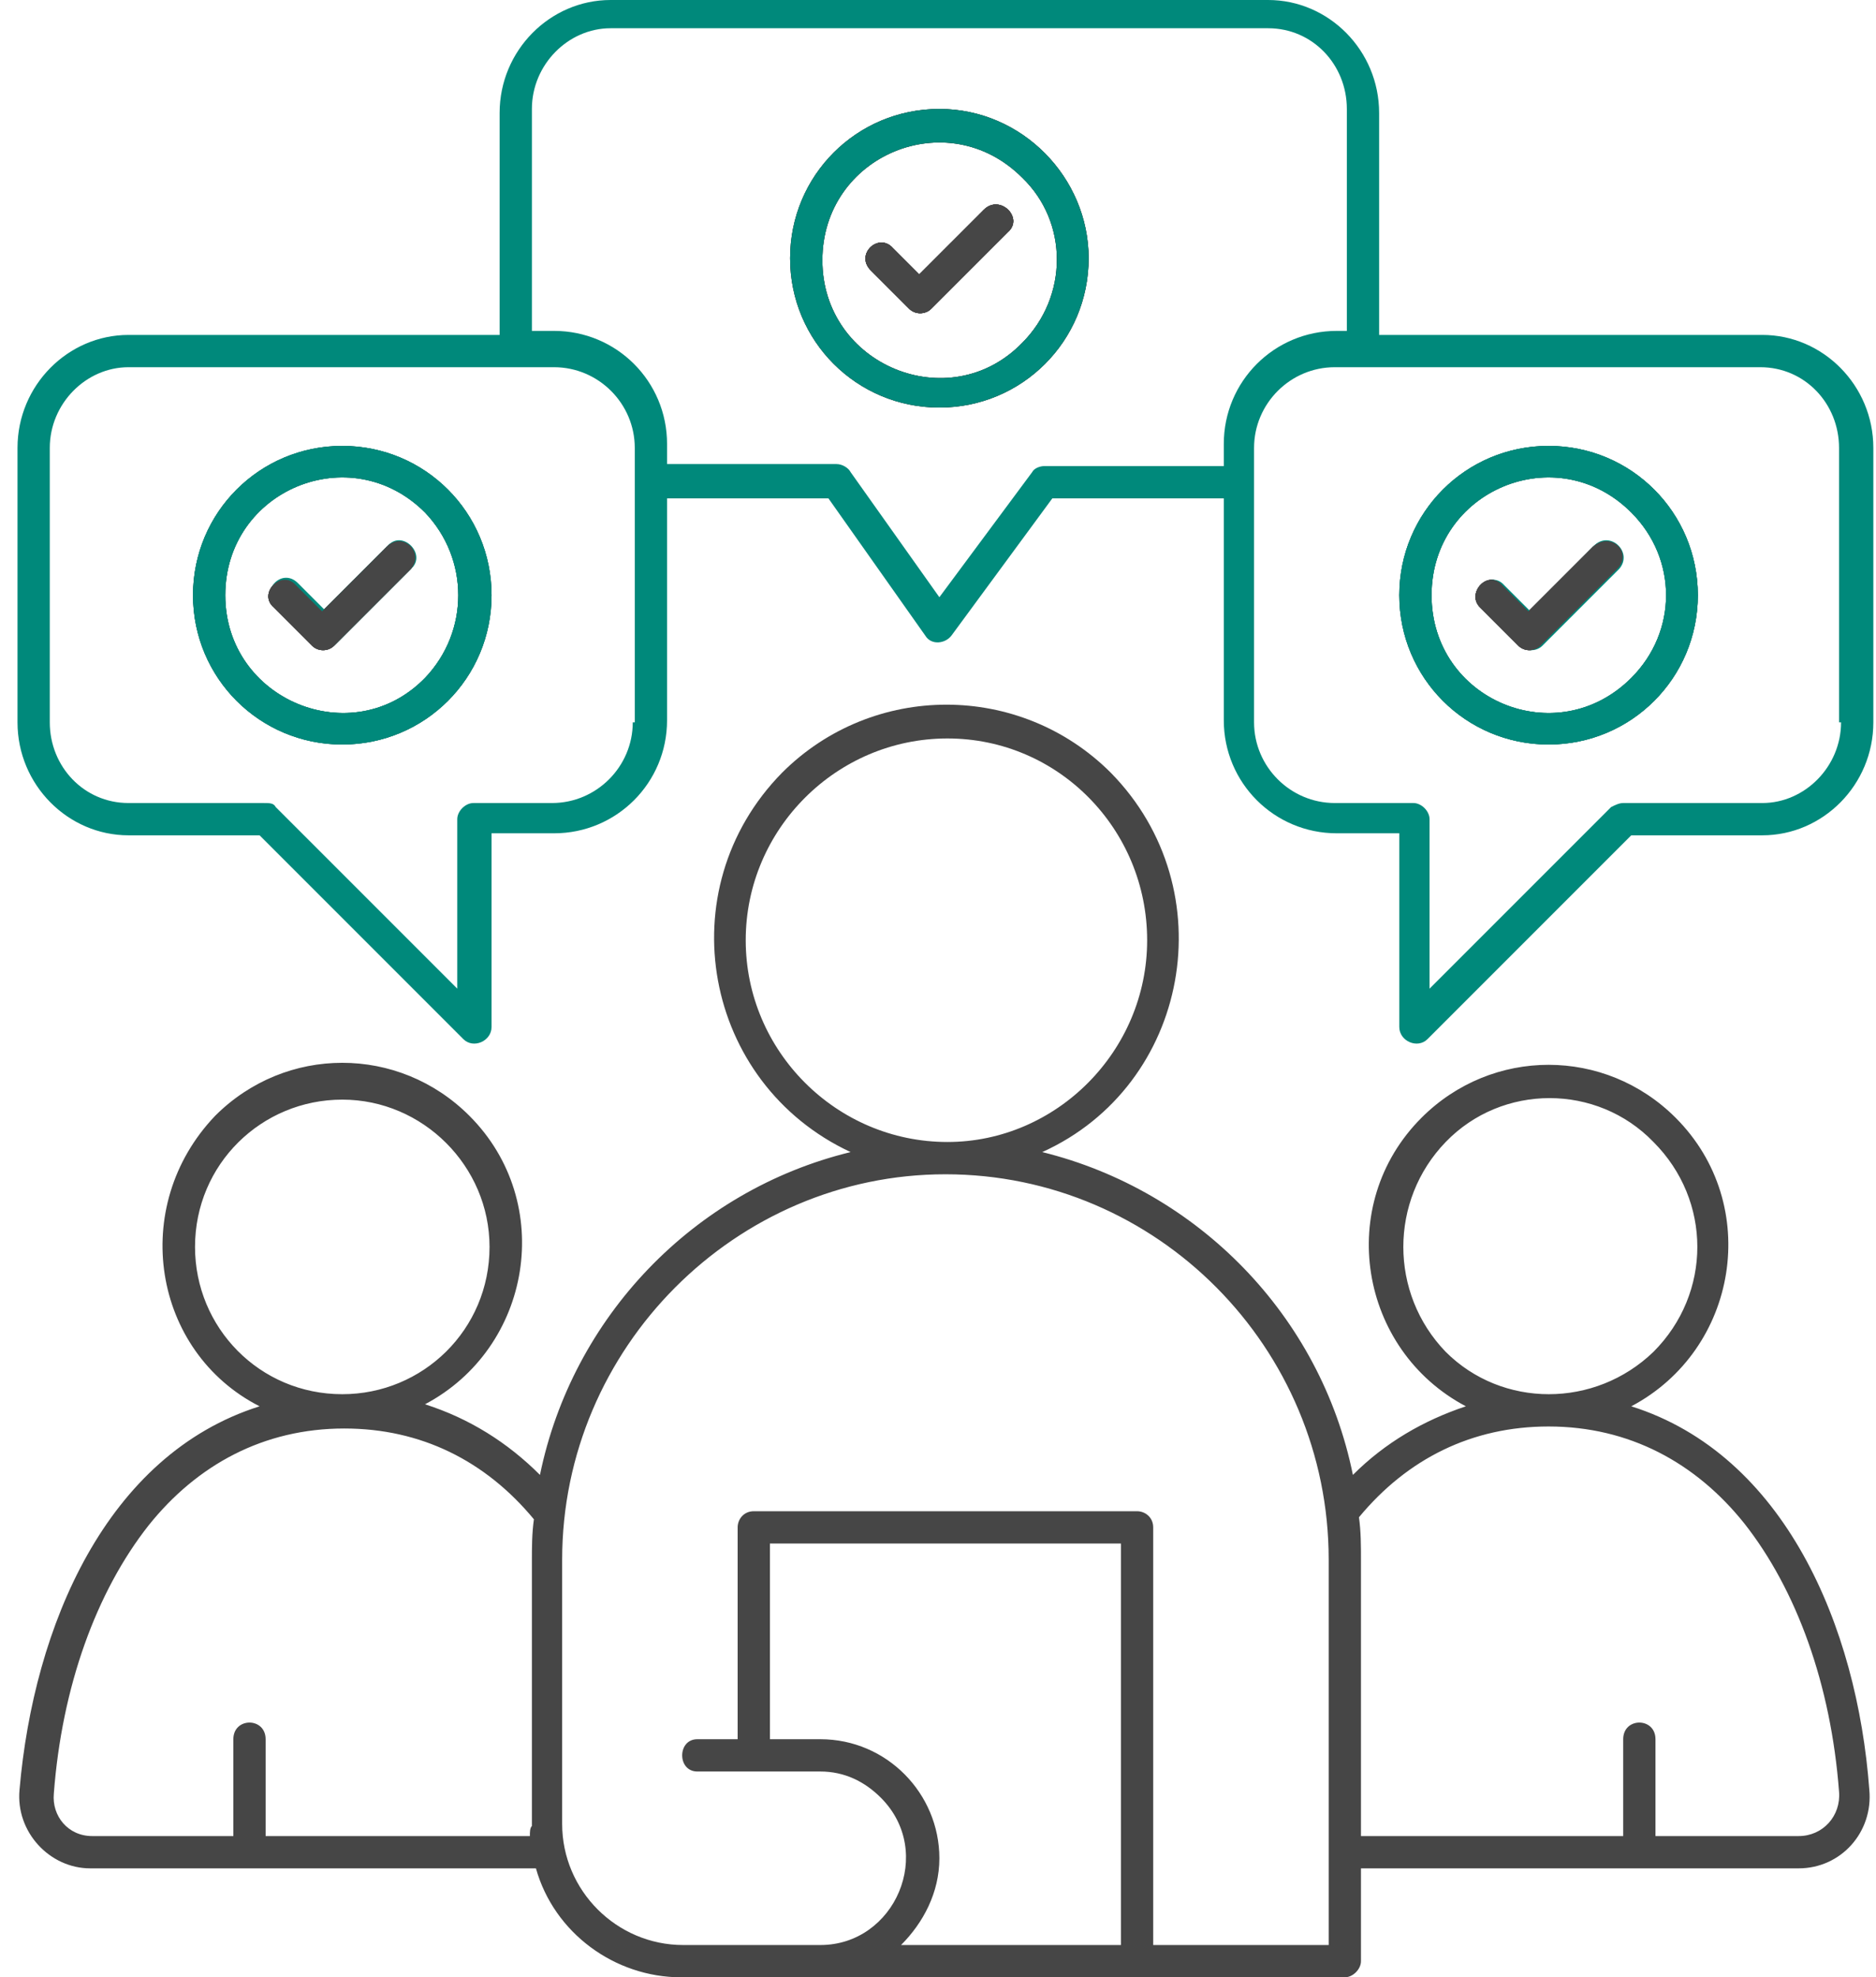 <svg width="93" height="98" viewBox="0 0 93 98" fill="none" xmlns="http://www.w3.org/2000/svg">
<g clip-path="url(#clip0_289_251)">
<path fill-rule="evenodd" clip-rule="evenodd" d="M80.167 28.2L76.367 32C76.067 32.3 75.567 32.3 75.267 32L73.367 30.1C72.667 29.4 73.767 28.2 74.467 29L75.767 30.3L78.967 27.1C79.867 26.3 80.967 27.4 80.167 28.2Z" fill="#464646"/>
<path fill-rule="evenodd" clip-rule="evenodd" d="M80.167 28.2L76.367 32C76.067 32.3 75.567 32.3 75.267 32L73.367 30.1C72.667 29.4 73.767 28.2 74.467 29L75.767 30.3L78.967 27.1C79.867 26.3 80.967 27.4 80.167 28.2Z" fill="#464646"/>
<path fill-rule="evenodd" clip-rule="evenodd" d="M76.768 22.1C72.668 22.1 69.368 25.4 69.368 29.5C69.368 33.6 72.668 36.9 76.768 36.9C80.868 36.9 84.168 33.6 84.168 29.5C84.168 25.4 80.868 22.1 76.768 22.1ZM80.868 33.6C77.168 37.3 70.968 34.7 70.968 29.5C70.968 24.3 77.168 21.7 80.868 25.4C83.168 27.7 83.168 31.3 80.868 33.6Z" fill="#464646"/>
<path fill-rule="evenodd" clip-rule="evenodd" d="M80.167 28.2L76.367 32C76.067 32.3 75.567 32.3 75.267 32L73.367 30.1C72.667 29.4 73.767 28.2 74.467 29L75.767 30.3L78.967 27.1C79.867 26.3 80.967 27.4 80.167 28.2Z" fill="#464646"/>
<path fill-rule="evenodd" clip-rule="evenodd" d="M20.367 28.2L16.567 32C16.267 32.3 15.767 32.3 15.467 32L13.567 30.1C12.767 29.4 13.967 28.2 14.667 29L15.967 30.3L19.167 27.1C19.967 26.3 21.067 27.4 20.367 28.2Z" fill="#464646"/>
<path fill-rule="evenodd" clip-rule="evenodd" d="M20.367 28.2L16.567 32C16.267 32.3 15.767 32.3 15.467 32L13.567 30.1C12.767 29.4 13.967 28.2 14.667 29L15.967 30.3L19.167 27.1C19.967 26.3 21.067 27.4 20.367 28.2Z" fill="#464646"/>
<path fill-rule="evenodd" clip-rule="evenodd" d="M16.968 22.1C12.868 22.1 9.568 25.4 9.568 29.5C9.568 33.6 12.868 36.9 16.968 36.9C21.068 36.9 24.368 33.6 24.368 29.5C24.368 25.4 21.068 22.1 16.968 22.1ZM21.068 33.6C17.468 37.3 11.168 34.7 11.168 29.5C11.168 24.3 17.368 21.7 21.068 25.4C23.268 27.7 23.268 31.3 21.068 33.6Z" fill="#464646"/>
<path fill-rule="evenodd" clip-rule="evenodd" d="M20.367 28.2L16.567 32C16.267 32.3 15.767 32.3 15.467 32L13.567 30.1C12.767 29.4 13.967 28.2 14.667 29L15.967 30.3L19.167 27.1C19.967 26.3 21.067 27.4 20.367 28.2Z" fill="#464646"/>
<path fill-rule="evenodd" clip-rule="evenodd" d="M49.968 11.5L46.168 15.3C45.868 15.6 45.368 15.6 45.068 15.3L43.168 13.4C42.368 12.6 43.568 11.5 44.268 12.3L45.568 13.6L48.768 10.4C49.568 9.6 50.768 10.8 49.968 11.5Z" fill="#464646"/>
<path fill-rule="evenodd" clip-rule="evenodd" d="M49.968 11.5L46.168 15.3C45.868 15.6 45.368 15.6 45.068 15.3L43.168 13.4C42.368 12.6 43.568 11.5 44.268 12.3L45.568 13.6L48.768 10.4C49.568 9.6 50.768 10.8 49.968 11.5Z" fill="#464646"/>
<path fill-rule="evenodd" clip-rule="evenodd" d="M46.568 5.4C42.468 5.4 39.168 8.7 39.168 12.8C39.168 16.9 42.468 20.2 46.568 20.2C50.668 20.2 53.968 16.9 53.968 12.8C53.968 8.8 50.668 5.4 46.568 5.4ZM50.668 17C47.068 20.7 40.768 18.1 40.768 12.9C40.768 7.7 46.968 5.1 50.668 8.8C52.968 11 52.968 14.7 50.668 17Z" fill="#464646"/>
<path fill-rule="evenodd" clip-rule="evenodd" d="M49.968 11.5L46.168 15.3C45.868 15.6 45.368 15.6 45.068 15.3L43.168 13.4C42.368 12.6 43.568 11.5 44.268 12.3L45.568 13.6L48.768 10.4C49.568 9.6 50.768 10.8 49.968 11.5Z" fill="#464646"/>
<path fill-rule="evenodd" clip-rule="evenodd" d="M80.868 69.7C86.168 66.9 87.368 59.7 83.068 55.4C79.568 51.9 73.968 51.9 70.468 55.4C66.168 59.7 67.368 66.9 72.668 69.7C70.568 70.4 68.668 71.5 67.068 73.1C65.468 65.2 59.368 59 51.668 57.1C58.968 53.8 60.768 44.1 55.068 38.3C50.568 33.8 43.268 33.8 38.768 38.3C33.068 44.1 34.868 53.7 42.168 57.1C34.368 59 28.368 65.3 26.768 73.1C25.168 71.5 23.268 70.3 21.068 69.6C26.368 66.8 27.568 59.6 23.268 55.3C19.768 51.8 14.168 51.8 10.668 55.3C6.368 59.8 7.568 67 12.868 69.7C5.268 72.1 1.668 80.6 0.968 88.7C0.768 90.8 2.468 92.6 4.468 92.6H26.568C27.468 95.8 30.468 98 33.768 98H66.668C67.068 98 67.468 97.6 67.468 97.2V92.6H89.168C91.268 92.6 92.868 90.8 92.668 88.7C92.068 80.6 88.468 72.1 80.868 69.7ZM9.668 61.8C9.668 57.7 12.968 54.5 16.968 54.5C20.968 54.5 24.268 57.8 24.268 61.8C24.268 65.9 20.968 69.1 16.968 69.1C12.868 69.1 9.668 65.8 9.668 61.8ZM26.268 91H13.168V86.2C13.168 85.1 11.568 85.1 11.568 86.2V91H4.568C3.368 91 2.568 90 2.668 88.9C3.068 83.6 4.768 78.9 7.368 75.6C9.768 72.6 13.068 70.8 17.068 70.8C20.868 70.8 24.068 72.4 26.468 75.3C26.368 76 26.368 76.7 26.368 77.4V90.5C26.268 90.6 26.268 90.8 26.268 91ZM36.968 46.6C36.968 41.1 41.468 36.6 46.968 36.6C52.468 36.6 56.868 41.1 56.868 46.6C56.868 52.1 52.368 56.6 46.968 56.6C41.468 56.6 36.968 52.1 36.968 46.6ZM55.568 96.4H44.668C45.768 95.3 46.568 93.8 46.568 92.1C46.568 88.9 43.968 86.2 40.668 86.2H38.168V76.5H55.568V96.4ZM65.868 96.4H57.168V75.7C57.168 75.2 56.768 74.9 56.368 74.9H37.368C36.868 74.9 36.568 75.3 36.568 75.7V86.2H34.568C33.568 86.2 33.568 87.8 34.568 87.8H40.668C41.868 87.8 42.868 88.3 43.668 89.1C46.368 91.8 44.368 96.4 40.668 96.4H33.868C30.568 96.4 27.868 93.7 27.868 90.4V77.3C27.868 66.8 36.468 58.2 46.868 58.2C57.368 58.2 65.868 66.8 65.868 77.3V96.4ZM71.668 67C68.868 64.1 68.868 59.5 71.668 56.6C74.468 53.7 79.168 53.7 81.968 56.6C84.868 59.5 84.868 64.1 81.968 67C79.068 69.8 74.468 69.8 71.668 67ZM89.168 91H82.068V86.2C82.068 85.1 80.468 85.1 80.468 86.2V91H67.468V77.3C67.468 76.6 67.468 75.9 67.368 75.2C69.768 72.3 72.968 70.7 76.768 70.7C80.768 70.7 84.068 72.5 86.468 75.5C89.068 78.8 90.768 83.5 91.168 88.8C91.268 90 90.368 91 89.168 91Z" fill="#464646"/>
<path fill-rule="evenodd" clip-rule="evenodd" d="M49.968 11.5L46.168 15.3C45.868 15.6 45.368 15.6 45.068 15.3L43.168 13.4C42.368 12.6 43.568 11.5 44.268 12.3L45.568 13.6L48.768 10.4C49.568 9.6 50.768 10.8 49.968 11.5Z" fill="#464646"/>
<path fill-rule="evenodd" clip-rule="evenodd" d="M46.568 5.4C42.468 5.4 39.168 8.7 39.168 12.8C39.168 16.9 42.468 20.2 46.568 20.2C50.668 20.2 53.968 16.9 53.968 12.8C53.968 8.8 50.668 5.4 46.568 5.4ZM50.668 17C47.068 20.7 40.768 18.1 40.768 12.9C40.768 7.7 46.968 5.1 50.668 8.8C52.968 11 52.968 14.7 50.668 17Z" fill="#464646"/>
<path fill-rule="evenodd" clip-rule="evenodd" d="M49.968 11.5L46.168 15.3C45.868 15.6 45.368 15.6 45.068 15.3L43.168 13.4C42.368 12.6 43.568 11.5 44.268 12.3L45.568 13.6L48.768 10.4C49.568 9.6 50.768 10.8 49.968 11.5Z" fill="#464646"/>
<path fill-rule="evenodd" clip-rule="evenodd" d="M46.568 5.4C42.468 5.4 39.168 8.7 39.168 12.8C39.168 16.9 42.468 20.2 46.568 20.2C50.668 20.2 53.968 16.9 53.968 12.8C53.968 8.8 50.668 5.4 46.568 5.4ZM50.668 17C47.068 20.7 40.768 18.1 40.768 12.9C40.768 7.7 46.968 5.1 50.668 8.8C52.968 11 52.968 14.7 50.668 17Z" fill="#00897B"/>
<path fill-rule="evenodd" clip-rule="evenodd" d="M79.068 27L75.868 30.3L74.568 29C73.868 28.2 72.668 29.4 73.468 30.1L75.368 32C75.668 32.3 76.168 32.3 76.468 32L80.268 28.2C80.968 27.4 79.868 26.3 79.068 27ZM79.068 27L75.868 30.3L74.568 29C73.868 28.2 72.668 29.4 73.468 30.1L75.368 32C75.668 32.3 76.168 32.3 76.468 32L80.268 28.2C80.968 27.4 79.868 26.3 79.068 27ZM76.768 22.1C72.668 22.1 69.368 25.4 69.368 29.5C69.368 33.6 72.668 36.9 76.768 36.9C80.868 36.9 84.168 33.6 84.168 29.5C84.168 25.4 80.868 22.1 76.768 22.1ZM80.868 33.6C77.168 37.3 70.968 34.7 70.968 29.5C70.968 24.3 77.168 21.7 80.868 25.4C83.168 27.7 83.168 31.3 80.868 33.6ZM79.068 27L75.868 30.3L74.568 29C73.868 28.2 72.668 29.4 73.468 30.1L75.368 32C75.668 32.3 76.168 32.3 76.468 32L80.268 28.2C80.968 27.4 79.868 26.3 79.068 27ZM79.068 27L75.868 30.3L74.568 29C73.868 28.2 72.668 29.4 73.468 30.1L75.368 32C75.668 32.3 76.168 32.3 76.468 32L80.268 28.2C80.968 27.4 79.868 26.3 79.068 27ZM79.068 27L75.868 30.3L74.568 29C73.868 28.2 72.668 29.4 73.468 30.1L75.368 32C75.668 32.3 76.168 32.3 76.468 32L80.268 28.2C80.968 27.4 79.868 26.3 79.068 27ZM76.768 22.1C72.668 22.1 69.368 25.4 69.368 29.5C69.368 33.6 72.668 36.9 76.768 36.9C80.868 36.9 84.168 33.6 84.168 29.5C84.168 25.4 80.868 22.1 76.768 22.1ZM80.868 33.6C77.168 37.3 70.968 34.7 70.968 29.5C70.968 24.3 77.168 21.7 80.868 25.4C83.168 27.7 83.168 31.3 80.868 33.6ZM79.068 27L75.868 30.3L74.568 29C73.868 28.2 72.668 29.4 73.468 30.1L75.368 32C75.668 32.3 76.168 32.3 76.468 32L80.268 28.2C80.968 27.4 79.868 26.3 79.068 27ZM79.068 27L75.868 30.3L74.568 29C73.868 28.2 72.668 29.4 73.468 30.1L75.368 32C75.668 32.3 76.168 32.3 76.468 32L80.268 28.2C80.968 27.4 79.868 26.3 79.068 27ZM79.068 27L75.868 30.3L74.568 29C73.868 28.2 72.668 29.4 73.468 30.1L75.368 32C75.668 32.3 76.168 32.3 76.468 32L80.268 28.2C80.968 27.4 79.868 26.3 79.068 27ZM76.768 22.1C72.668 22.1 69.368 25.4 69.368 29.5C69.368 33.6 72.668 36.9 76.768 36.9C80.868 36.9 84.168 33.6 84.168 29.5C84.168 25.4 80.868 22.1 76.768 22.1ZM80.868 33.6C77.168 37.3 70.968 34.7 70.968 29.5C70.968 24.3 77.168 21.7 80.868 25.4C83.168 27.7 83.168 31.3 80.868 33.6ZM79.068 27L75.868 30.3L74.568 29C73.868 28.2 72.668 29.4 73.468 30.1L75.368 32C75.668 32.3 76.168 32.3 76.468 32L80.268 28.2C80.968 27.4 79.868 26.3 79.068 27ZM79.068 27L75.868 30.3L74.568 29C73.868 28.2 72.668 29.4 73.468 30.1L75.368 32C75.668 32.3 76.168 32.3 76.468 32L80.268 28.2C80.968 27.4 79.868 26.3 79.068 27ZM79.068 27L75.868 30.3L74.568 29C73.868 28.2 72.668 29.4 73.468 30.1L75.368 32C75.668 32.3 76.168 32.3 76.468 32L80.268 28.2C80.968 27.4 79.868 26.3 79.068 27ZM76.768 22.1C72.668 22.1 69.368 25.4 69.368 29.5C69.368 33.6 72.668 36.9 76.768 36.9C80.868 36.9 84.168 33.6 84.168 29.5C84.168 25.4 80.868 22.1 76.768 22.1ZM80.868 33.6C77.168 37.3 70.968 34.7 70.968 29.5C70.968 24.3 77.168 21.7 80.868 25.4C83.168 27.7 83.168 31.3 80.868 33.6ZM79.068 27L75.868 30.3L74.568 29C73.868 28.2 72.668 29.4 73.468 30.1L75.368 32C75.668 32.3 76.168 32.3 76.468 32L80.268 28.2C80.968 27.4 79.868 26.3 79.068 27ZM79.068 27L75.868 30.3L74.568 29C73.868 28.2 72.668 29.4 73.468 30.1L75.368 32C75.668 32.3 76.168 32.3 76.468 32L80.268 28.2C80.968 27.4 79.868 26.3 79.068 27ZM79.068 27L75.868 30.3L74.568 29C73.868 28.2 72.668 29.4 73.468 30.1L75.368 32C75.668 32.3 76.168 32.3 76.468 32L80.268 28.2C80.968 27.4 79.868 26.3 79.068 27ZM76.768 22.1C72.668 22.1 69.368 25.4 69.368 29.5C69.368 33.6 72.668 36.9 76.768 36.9C80.868 36.9 84.168 33.6 84.168 29.5C84.168 25.4 80.868 22.1 76.768 22.1ZM80.868 33.6C77.168 37.3 70.968 34.7 70.968 29.5C70.968 24.3 77.168 21.7 80.868 25.4C83.168 27.7 83.168 31.3 80.868 33.6ZM79.068 27L75.868 30.3L74.568 29C73.868 28.2 72.668 29.4 73.468 30.1L75.368 32C75.668 32.3 76.168 32.3 76.468 32L80.268 28.2C80.968 27.4 79.868 26.3 79.068 27ZM79.068 27L75.868 30.3L74.568 29C73.868 28.2 72.668 29.4 73.468 30.1L75.368 32C75.668 32.3 76.168 32.3 76.468 32L80.268 28.2C80.968 27.4 79.868 26.3 79.068 27ZM79.068 27L75.868 30.3L74.568 29C73.868 28.2 72.668 29.4 73.468 30.1L75.368 32C75.668 32.3 76.168 32.3 76.468 32L80.268 28.2C80.968 27.4 79.868 26.3 79.068 27ZM76.768 22.1C72.668 22.1 69.368 25.4 69.368 29.5C69.368 33.6 72.668 36.9 76.768 36.9C80.868 36.9 84.168 33.6 84.168 29.5C84.168 25.4 80.868 22.1 76.768 22.1ZM80.868 33.6C77.168 37.3 70.968 34.7 70.968 29.5C70.968 24.3 77.168 21.7 80.868 25.4C83.168 27.7 83.168 31.3 80.868 33.6ZM79.068 27L75.868 30.3L74.568 29C73.868 28.2 72.668 29.4 73.468 30.1L75.368 32C75.668 32.3 76.168 32.3 76.468 32L80.268 28.2C80.968 27.4 79.868 26.3 79.068 27ZM79.068 27L75.868 30.3L74.568 29C73.868 28.2 72.668 29.4 73.468 30.1L75.368 32C75.668 32.3 76.168 32.3 76.468 32L80.268 28.2C80.968 27.4 79.868 26.3 79.068 27ZM79.068 27L75.868 30.3L74.568 29C73.868 28.2 72.668 29.4 73.468 30.1L75.368 32C75.668 32.3 76.168 32.3 76.468 32L80.268 28.2C80.968 27.4 79.868 26.3 79.068 27ZM76.768 22.1C72.668 22.1 69.368 25.4 69.368 29.5C69.368 33.6 72.668 36.9 76.768 36.9C80.868 36.9 84.168 33.6 84.168 29.5C84.168 25.4 80.868 22.1 76.768 22.1ZM80.868 33.6C77.168 37.3 70.968 34.7 70.968 29.5C70.968 24.3 77.168 21.7 80.868 25.4C83.168 27.7 83.168 31.3 80.868 33.6ZM79.068 27L75.868 30.3L74.568 29C73.868 28.2 72.668 29.4 73.468 30.1L75.368 32C75.668 32.3 76.168 32.3 76.468 32L80.268 28.2C80.968 27.4 79.868 26.3 79.068 27ZM79.068 27L75.868 30.3L74.568 29C73.868 28.2 72.668 29.4 73.468 30.1L75.368 32C75.668 32.3 76.168 32.3 76.468 32L80.268 28.2C80.968 27.4 79.868 26.3 79.068 27ZM79.068 27L75.868 30.3L74.568 29C73.868 28.2 72.668 29.4 73.468 30.1L75.368 32C75.668 32.3 76.168 32.3 76.468 32L80.268 28.2C80.968 27.4 79.868 26.3 79.068 27ZM76.768 22.1C72.668 22.1 69.368 25.4 69.368 29.5C69.368 33.6 72.668 36.9 76.768 36.9C80.868 36.9 84.168 33.6 84.168 29.5C84.168 25.4 80.868 22.1 76.768 22.1ZM80.868 33.6C77.168 37.3 70.968 34.7 70.968 29.5C70.968 24.3 77.168 21.7 80.868 25.4C83.168 27.7 83.168 31.3 80.868 33.6ZM79.068 27L75.868 30.3L74.568 29C73.868 28.2 72.668 29.4 73.468 30.1L75.368 32C75.668 32.3 76.168 32.3 76.468 32L80.268 28.2C80.968 27.4 79.868 26.3 79.068 27ZM79.068 27L75.868 30.3L74.568 29C73.868 28.2 72.668 29.4 73.468 30.1L75.368 32C75.668 32.3 76.168 32.3 76.468 32L80.268 28.2C80.968 27.4 79.868 26.3 79.068 27ZM79.068 27L75.868 30.3L74.568 29C73.868 28.2 72.668 29.4 73.468 30.1L75.368 32C75.668 32.3 76.168 32.3 76.468 32L80.268 28.2C80.968 27.4 79.868 26.3 79.068 27ZM76.768 22.1C72.668 22.1 69.368 25.4 69.368 29.5C69.368 33.6 72.668 36.9 76.768 36.9C80.868 36.9 84.168 33.6 84.168 29.5C84.168 25.4 80.868 22.1 76.768 22.1ZM80.868 33.6C77.168 37.3 70.968 34.7 70.968 29.5C70.968 24.3 77.168 21.7 80.868 25.4C83.168 27.7 83.168 31.3 80.868 33.6ZM79.068 27L75.868 30.3L74.568 29C73.868 28.2 72.668 29.4 73.468 30.1L75.368 32C75.668 32.3 76.168 32.3 76.468 32L80.268 28.2C80.968 27.4 79.868 26.3 79.068 27ZM79.068 27L75.868 30.3L74.568 29C73.868 28.2 72.668 29.4 73.468 30.1L75.368 32C75.668 32.3 76.168 32.3 76.468 32L80.268 28.2C80.968 27.4 79.868 26.3 79.068 27ZM79.068 27L75.868 30.3L74.568 29C73.868 28.2 72.668 29.4 73.468 30.1L75.368 32C75.668 32.3 76.168 32.3 76.468 32L80.268 28.2C80.968 27.4 79.868 26.3 79.068 27ZM76.768 22.1C72.668 22.1 69.368 25.4 69.368 29.5C69.368 33.6 72.668 36.9 76.768 36.9C80.868 36.9 84.168 33.6 84.168 29.5C84.168 25.4 80.868 22.1 76.768 22.1ZM80.868 33.6C77.168 37.3 70.968 34.7 70.968 29.5C70.968 24.3 77.168 21.7 80.868 25.4C83.168 27.7 83.168 31.3 80.868 33.6ZM79.068 27L75.868 30.3L74.568 29C73.868 28.2 72.668 29.4 73.468 30.1L75.368 32C75.668 32.3 76.168 32.3 76.468 32L80.268 28.2C80.968 27.4 79.868 26.3 79.068 27ZM79.068 27L75.868 30.3L74.568 29C73.868 28.2 72.668 29.4 73.468 30.1L75.368 32C75.668 32.3 76.168 32.3 76.468 32L80.268 28.2C80.968 27.4 79.868 26.3 79.068 27ZM79.068 27L75.868 30.3L74.568 29C73.868 28.2 72.668 29.4 73.468 30.1L75.368 32C75.668 32.3 76.168 32.3 76.468 32L80.268 28.2C80.968 27.4 79.868 26.3 79.068 27ZM76.768 22.1C72.668 22.1 69.368 25.4 69.368 29.5C69.368 33.6 72.668 36.9 76.768 36.9C80.868 36.9 84.168 33.6 84.168 29.5C84.168 25.4 80.868 22.1 76.768 22.1ZM80.868 33.6C77.168 37.3 70.968 34.7 70.968 29.5C70.968 24.3 77.168 21.7 80.868 25.4C83.168 27.7 83.168 31.3 80.868 33.6ZM79.068 27L75.868 30.3L74.568 29C73.868 28.2 72.668 29.4 73.468 30.1L75.368 32C75.668 32.3 76.168 32.3 76.468 32L80.268 28.2C80.968 27.4 79.868 26.3 79.068 27ZM79.068 27L75.868 30.3L74.568 29C73.868 28.2 72.668 29.4 73.468 30.1L75.368 32C75.668 32.3 76.168 32.3 76.468 32L80.268 28.2C80.968 27.4 79.868 26.3 79.068 27ZM79.068 27L75.868 30.3L74.568 29C73.868 28.2 72.668 29.4 73.468 30.1L75.368 32C75.668 32.3 76.168 32.3 76.468 32L80.268 28.2C80.968 27.4 79.868 26.3 79.068 27ZM76.768 22.1C72.668 22.1 69.368 25.4 69.368 29.5C69.368 33.6 72.668 36.9 76.768 36.9C80.868 36.9 84.168 33.6 84.168 29.5C84.168 25.4 80.868 22.1 76.768 22.1ZM80.868 33.6C77.168 37.3 70.968 34.7 70.968 29.5C70.968 24.3 77.168 21.7 80.868 25.4C83.168 27.7 83.168 31.3 80.868 33.6ZM79.068 27L75.868 30.3L74.568 29C73.868 28.2 72.668 29.4 73.468 30.1L75.368 32C75.668 32.3 76.168 32.3 76.468 32L80.268 28.2C80.968 27.4 79.868 26.3 79.068 27ZM79.068 27L75.868 30.3L74.568 29C73.868 28.2 72.668 29.4 73.468 30.1L75.368 32C75.668 32.3 76.168 32.3 76.468 32L80.268 28.2C80.968 27.4 79.868 26.3 79.068 27ZM79.068 27L75.868 30.3L74.568 29C73.868 28.2 72.668 29.4 73.468 30.1L75.368 32C75.668 32.3 76.168 32.3 76.468 32L80.268 28.2C80.968 27.4 79.868 26.3 79.068 27ZM76.768 22.1C72.668 22.1 69.368 25.4 69.368 29.5C69.368 33.6 72.668 36.9 76.768 36.9C80.868 36.9 84.168 33.6 84.168 29.5C84.168 25.4 80.868 22.1 76.768 22.1ZM80.868 33.6C77.168 37.3 70.968 34.7 70.968 29.5C70.968 24.3 77.168 21.7 80.868 25.4C83.168 27.7 83.168 31.3 80.868 33.6ZM79.068 27L75.868 30.3L74.568 29C73.868 28.2 72.668 29.4 73.468 30.1L75.368 32C75.668 32.3 76.168 32.3 76.468 32L80.268 28.2C80.968 27.4 79.868 26.3 79.068 27ZM79.068 27L75.868 30.3L74.568 29C73.868 28.2 72.668 29.4 73.468 30.1L75.368 32C75.668 32.3 76.168 32.3 76.468 32L80.268 28.2C80.968 27.4 79.868 26.3 79.068 27ZM79.068 27L75.868 30.3L74.568 29C73.868 28.2 72.668 29.4 73.468 30.1L75.368 32C75.668 32.3 76.168 32.3 76.468 32L80.268 28.2C80.968 27.4 79.868 26.3 79.068 27ZM76.768 22.1C72.668 22.1 69.368 25.4 69.368 29.5C69.368 33.6 72.668 36.9 76.768 36.9C80.868 36.9 84.168 33.6 84.168 29.5C84.168 25.4 80.868 22.1 76.768 22.1ZM80.868 33.6C77.168 37.3 70.968 34.7 70.968 29.5C70.968 24.3 77.168 21.7 80.868 25.4C83.168 27.7 83.168 31.3 80.868 33.6ZM79.068 27L75.868 30.3L74.568 29C73.868 28.2 72.668 29.4 73.468 30.1L75.368 32C75.668 32.3 76.168 32.3 76.468 32L80.268 28.2C80.968 27.4 79.868 26.3 79.068 27ZM79.068 27L75.868 30.3L74.568 29C73.868 28.2 72.668 29.4 73.468 30.1L75.368 32C75.668 32.3 76.168 32.3 76.468 32L80.268 28.2C80.968 27.4 79.868 26.3 79.068 27ZM79.068 27L75.868 30.3L74.568 29C73.868 28.2 72.668 29.4 73.468 30.1L75.368 32C75.668 32.3 76.168 32.3 76.468 32L80.268 28.2C80.968 27.4 79.868 26.3 79.068 27ZM76.768 22.1C72.668 22.1 69.368 25.4 69.368 29.5C69.368 33.6 72.668 36.9 76.768 36.9C80.868 36.9 84.168 33.6 84.168 29.5C84.168 25.4 80.868 22.1 76.768 22.1ZM80.868 33.6C77.168 37.3 70.968 34.7 70.968 29.5C70.968 24.3 77.168 21.7 80.868 25.4C83.168 27.7 83.168 31.3 80.868 33.6ZM79.068 27L75.868 30.3L74.568 29C73.868 28.2 72.668 29.4 73.468 30.1L75.368 32C75.668 32.3 76.168 32.3 76.468 32L80.268 28.2C80.968 27.4 79.868 26.3 79.068 27ZM79.068 27L75.868 30.3L74.568 29C73.868 28.2 72.668 29.4 73.468 30.1L75.368 32C75.668 32.3 76.168 32.3 76.468 32L80.268 28.2C80.968 27.4 79.868 26.3 79.068 27ZM79.068 27L75.868 30.3L74.568 29C73.868 28.2 72.668 29.4 73.468 30.1L75.368 32C75.668 32.3 76.168 32.3 76.468 32L80.268 28.2C80.968 27.4 79.868 26.3 79.068 27ZM76.768 22.1C72.668 22.1 69.368 25.4 69.368 29.5C69.368 33.6 72.668 36.9 76.768 36.9C80.868 36.9 84.168 33.6 84.168 29.5C84.168 25.4 80.868 22.1 76.768 22.1ZM80.868 33.6C77.168 37.3 70.968 34.7 70.968 29.5C70.968 24.3 77.168 21.7 80.868 25.4C83.168 27.7 83.168 31.3 80.868 33.6ZM79.068 27L75.868 30.3L74.568 29C73.868 28.2 72.668 29.4 73.468 30.1L75.368 32C75.668 32.3 76.168 32.3 76.468 32L80.268 28.2C80.968 27.4 79.868 26.3 79.068 27ZM79.068 27L75.868 30.3L74.568 29C73.868 28.2 72.668 29.4 73.468 30.1L75.368 32C75.668 32.3 76.168 32.3 76.468 32L80.268 28.2C80.968 27.4 79.868 26.3 79.068 27ZM79.068 27L75.868 30.3L74.568 29C73.868 28.2 72.668 29.4 73.468 30.1L75.368 32C75.668 32.3 76.168 32.3 76.468 32L80.268 28.2C80.968 27.4 79.868 26.3 79.068 27ZM76.768 22.1C72.668 22.1 69.368 25.4 69.368 29.5C69.368 33.6 72.668 36.9 76.768 36.9C80.868 36.9 84.168 33.6 84.168 29.5C84.168 25.4 80.868 22.1 76.768 22.1ZM80.868 33.6C77.168 37.3 70.968 34.7 70.968 29.5C70.968 24.3 77.168 21.7 80.868 25.4C83.168 27.7 83.168 31.3 80.868 33.6ZM79.068 27L75.868 30.3L74.568 29C73.868 28.2 72.668 29.4 73.468 30.1L75.368 32C75.668 32.3 76.168 32.3 76.468 32L80.268 28.2C80.968 27.4 79.868 26.3 79.068 27ZM79.068 27L75.868 30.3L74.568 29C73.868 28.2 72.668 29.4 73.468 30.1L75.368 32C75.668 32.3 76.168 32.3 76.468 32L80.268 28.2C80.968 27.4 79.868 26.3 79.068 27ZM79.068 27L75.868 30.3L74.568 29C73.868 28.2 72.668 29.4 73.468 30.1L75.368 32C75.668 32.3 76.168 32.3 76.468 32L80.268 28.2C80.968 27.4 79.868 26.3 79.068 27ZM76.768 22.1C72.668 22.1 69.368 25.4 69.368 29.5C69.368 33.6 72.668 36.9 76.768 36.9C80.868 36.9 84.168 33.6 84.168 29.5C84.168 25.4 80.868 22.1 76.768 22.1ZM80.868 33.6C77.168 37.3 70.968 34.7 70.968 29.5C70.968 24.3 77.168 21.7 80.868 25.4C83.168 27.7 83.168 31.3 80.868 33.6ZM79.068 27L75.868 30.3L74.568 29C73.868 28.2 72.668 29.4 73.468 30.1L75.368 32C75.668 32.3 76.168 32.3 76.468 32L80.268 28.2C80.968 27.4 79.868 26.3 79.068 27ZM79.068 27L75.868 30.3L74.568 29C73.868 28.2 72.668 29.4 73.468 30.1L75.368 32C75.668 32.3 76.168 32.3 76.468 32L80.268 28.2C80.968 27.4 79.868 26.3 79.068 27ZM79.068 27L75.868 30.3L74.568 29C73.868 28.2 72.668 29.4 73.468 30.1L75.368 32C75.668 32.3 76.168 32.3 76.468 32L80.268 28.2C80.968 27.4 79.868 26.3 79.068 27ZM76.768 22.1C72.668 22.1 69.368 25.4 69.368 29.5C69.368 33.6 72.668 36.9 76.768 36.9C80.868 36.9 84.168 33.6 84.168 29.5C84.168 25.4 80.868 22.1 76.768 22.1ZM80.868 33.6C77.168 37.3 70.968 34.7 70.968 29.5C70.968 24.3 77.168 21.7 80.868 25.4C83.168 27.7 83.168 31.3 80.868 33.6ZM79.068 27L75.868 30.3L74.568 29C73.868 28.2 72.668 29.4 73.468 30.1L75.368 32C75.668 32.3 76.168 32.3 76.468 32L80.268 28.2C80.968 27.4 79.868 26.3 79.068 27ZM79.068 27L75.868 30.3L74.568 29C73.868 28.2 72.668 29.4 73.468 30.1L75.368 32C75.668 32.3 76.168 32.3 76.468 32L80.268 28.2C80.968 27.4 79.868 26.3 79.068 27ZM79.068 27L75.868 30.3L74.568 29C73.868 28.2 72.668 29.4 73.468 30.1L75.368 32C75.668 32.3 76.168 32.3 76.468 32L80.268 28.2C80.968 27.4 79.868 26.3 79.068 27ZM76.768 22.1C72.668 22.1 69.368 25.4 69.368 29.5C69.368 33.6 72.668 36.9 76.768 36.9C80.868 36.9 84.168 33.6 84.168 29.5C84.168 25.4 80.868 22.1 76.768 22.1ZM80.868 33.6C77.168 37.3 70.968 34.7 70.968 29.5C70.968 24.3 77.168 21.7 80.868 25.4C83.168 27.7 83.168 31.3 80.868 33.6ZM79.068 27L75.868 30.3L74.568 29C73.868 28.2 72.668 29.4 73.468 30.1L75.368 32C75.668 32.3 76.168 32.3 76.468 32L80.268 28.2C80.968 27.4 79.868 26.3 79.068 27ZM79.068 27L75.868 30.3L74.568 29C73.868 28.2 72.668 29.4 73.468 30.1L75.368 32C75.668 32.3 76.168 32.3 76.468 32L80.268 28.2C80.968 27.4 79.868 26.3 79.068 27ZM79.068 27L75.868 30.3L74.568 29C73.868 28.2 72.668 29.4 73.468 30.1L75.368 32C75.668 32.3 76.168 32.3 76.468 32L80.268 28.2C80.968 27.4 79.868 26.3 79.068 27ZM76.768 22.1C72.668 22.1 69.368 25.4 69.368 29.5C69.368 33.6 72.668 36.9 76.768 36.9C80.868 36.9 84.168 33.6 84.168 29.5C84.168 25.4 80.868 22.1 76.768 22.1ZM80.868 33.6C77.168 37.3 70.968 34.7 70.968 29.5C70.968 24.3 77.168 21.7 80.868 25.4C83.168 27.7 83.168 31.3 80.868 33.6ZM79.068 27L75.868 30.3L74.568 29C73.868 28.2 72.668 29.4 73.468 30.1L75.368 32C75.668 32.3 76.168 32.3 76.468 32L80.268 28.2C80.968 27.4 79.868 26.3 79.068 27ZM79.068 27L75.868 30.3L74.568 29C73.868 28.2 72.668 29.4 73.468 30.1L75.368 32C75.668 32.3 76.168 32.3 76.468 32L80.268 28.2C80.968 27.4 79.868 26.3 79.068 27ZM79.068 27L75.868 30.3L74.568 29C73.868 28.2 72.668 29.4 73.468 30.1L75.368 32C75.668 32.3 76.168 32.3 76.468 32L80.268 28.2C80.968 27.4 79.868 26.3 79.068 27ZM76.768 22.1C72.668 22.1 69.368 25.4 69.368 29.5C69.368 33.6 72.668 36.9 76.768 36.9C80.868 36.9 84.168 33.6 84.168 29.5C84.168 25.4 80.868 22.1 76.768 22.1ZM80.868 33.6C77.168 37.3 70.968 34.7 70.968 29.5C70.968 24.3 77.168 21.7 80.868 25.4C83.168 27.7 83.168 31.3 80.868 33.6ZM79.068 27L75.868 30.3L74.568 29C73.868 28.2 72.668 29.4 73.468 30.1L75.368 32C75.668 32.3 76.168 32.3 76.468 32L80.268 28.2C80.968 27.4 79.868 26.3 79.068 27ZM79.068 27L75.868 30.3L74.568 29C73.868 28.2 72.668 29.4 73.468 30.1L75.368 32C75.668 32.3 76.168 32.3 76.468 32L80.268 28.2C80.968 27.4 79.868 26.3 79.068 27ZM79.068 27L75.868 30.3L74.568 29C73.868 28.2 72.668 29.4 73.468 30.1L75.368 32C75.668 32.3 76.168 32.3 76.468 32L80.268 28.2C80.968 27.4 79.868 26.3 79.068 27ZM76.768 22.1C72.668 22.1 69.368 25.4 69.368 29.5C69.368 33.6 72.668 36.9 76.768 36.9C80.868 36.9 84.168 33.6 84.168 29.5C84.168 25.4 80.868 22.1 76.768 22.1ZM80.868 33.6C77.168 37.3 70.968 34.7 70.968 29.5C70.968 24.3 77.168 21.7 80.868 25.4C83.168 27.7 83.168 31.3 80.868 33.6ZM79.068 27L75.868 30.3L74.568 29C73.868 28.2 72.668 29.4 73.468 30.1L75.368 32C75.668 32.3 76.168 32.3 76.468 32L80.268 28.2C80.968 27.4 79.868 26.3 79.068 27ZM79.068 27L75.868 30.3L74.568 29C73.868 28.2 72.668 29.4 73.468 30.1L75.368 32C75.668 32.3 76.168 32.3 76.468 32L80.268 28.2C80.968 27.4 79.868 26.3 79.068 27ZM79.068 27L75.868 30.3L74.568 29C73.868 28.2 72.668 29.4 73.468 30.1L75.368 32C75.668 32.3 76.168 32.3 76.468 32L80.268 28.2C80.968 27.4 79.868 26.3 79.068 27ZM76.768 22.1C72.668 22.1 69.368 25.4 69.368 29.5C69.368 33.6 72.668 36.9 76.768 36.9C80.868 36.9 84.168 33.6 84.168 29.5C84.168 25.4 80.868 22.1 76.768 22.1ZM80.868 33.6C77.168 37.3 70.968 34.7 70.968 29.5C70.968 24.3 77.168 21.7 80.868 25.4C83.168 27.7 83.168 31.3 80.868 33.6ZM79.068 27L75.868 30.3L74.568 29C73.868 28.2 72.668 29.4 73.468 30.1L75.368 32C75.668 32.3 76.168 32.3 76.468 32L80.268 28.2C80.968 27.4 79.868 26.3 79.068 27ZM79.068 27L75.868 30.3L74.568 29C73.868 28.2 72.668 29.4 73.468 30.1L75.368 32C75.668 32.3 76.168 32.3 76.468 32L80.268 28.2C80.968 27.4 79.868 26.3 79.068 27ZM79.068 27L75.868 30.3L74.568 29C73.868 28.2 72.668 29.4 73.468 30.1L75.368 32C75.668 32.3 76.168 32.3 76.468 32L80.268 28.2C80.968 27.4 79.868 26.3 79.068 27ZM76.768 22.1C72.668 22.1 69.368 25.4 69.368 29.5C69.368 33.6 72.668 36.9 76.768 36.9C80.868 36.9 84.168 33.6 84.168 29.5C84.168 25.4 80.868 22.1 76.768 22.1ZM80.868 33.6C77.168 37.3 70.968 34.7 70.968 29.5C70.968 24.3 77.168 21.7 80.868 25.4C83.168 27.7 83.168 31.3 80.868 33.6ZM79.068 27L75.868 30.3L74.568 29C73.868 28.2 72.668 29.4 73.468 30.1L75.368 32C75.668 32.3 76.168 32.3 76.468 32L80.268 28.2C80.968 27.4 79.868 26.3 79.068 27ZM79.068 27L75.868 30.3L74.568 29C73.868 28.2 72.668 29.4 73.468 30.1L75.368 32C75.668 32.3 76.168 32.3 76.468 32L80.268 28.2C80.968 27.4 79.868 26.3 79.068 27ZM79.068 27L75.868 30.3L74.568 29C73.868 28.2 72.668 29.4 73.468 30.1L75.368 32C75.668 32.3 76.168 32.3 76.468 32L80.268 28.2C80.968 27.4 79.868 26.3 79.068 27ZM76.768 22.1C72.668 22.1 69.368 25.4 69.368 29.5C69.368 33.6 72.668 36.9 76.768 36.9C80.868 36.9 84.168 33.6 84.168 29.5C84.168 25.4 80.868 22.1 76.768 22.1ZM80.868 33.6C77.168 37.3 70.968 34.7 70.968 29.5C70.968 24.3 77.168 21.7 80.868 25.4C83.168 27.7 83.168 31.3 80.868 33.6ZM79.068 27L75.868 30.3L74.568 29C73.868 28.2 72.668 29.4 73.468 30.1L75.368 32C75.668 32.3 76.168 32.3 76.468 32L80.268 28.2C80.968 27.4 79.868 26.3 79.068 27ZM79.068 27L75.868 30.3L74.568 29C73.868 28.2 72.668 29.4 73.468 30.1L75.368 32C75.668 32.3 76.168 32.3 76.468 32L80.268 28.2C80.968 27.4 79.868 26.3 79.068 27ZM79.068 27L75.868 30.3L74.568 29C73.868 28.2 72.668 29.4 73.468 30.1L75.368 32C75.668 32.3 76.168 32.3 76.468 32L80.268 28.2C80.968 27.4 79.868 26.3 79.068 27ZM76.768 22.1C72.668 22.1 69.368 25.4 69.368 29.5C69.368 33.6 72.668 36.9 76.768 36.9C80.868 36.9 84.168 33.6 84.168 29.5C84.168 25.4 80.868 22.1 76.768 22.1ZM80.868 33.6C77.168 37.3 70.968 34.7 70.968 29.5C70.968 24.3 77.168 21.7 80.868 25.4C83.168 27.7 83.168 31.3 80.868 33.6ZM79.068 27L75.868 30.3L74.568 29C73.868 28.2 72.668 29.4 73.468 30.1L75.368 32C75.668 32.3 76.168 32.3 76.468 32L80.268 28.2C80.968 27.4 79.868 26.3 79.068 27ZM79.068 27L75.868 30.3L74.568 29C73.868 28.2 72.668 29.4 73.468 30.1L75.368 32C75.668 32.3 76.168 32.3 76.468 32L80.268 28.2C80.968 27.4 79.868 26.3 79.068 27ZM79.068 27L75.868 30.3L74.568 29C73.868 28.2 72.668 29.4 73.468 30.1L75.368 32C75.668 32.3 76.168 32.3 76.468 32L80.268 28.2C80.968 27.4 79.868 26.3 79.068 27ZM76.768 22.1C72.668 22.1 69.368 25.4 69.368 29.5C69.368 33.6 72.668 36.9 76.768 36.9C80.868 36.9 84.168 33.6 84.168 29.5C84.168 25.4 80.868 22.1 76.768 22.1ZM80.868 33.6C77.168 37.3 70.968 34.7 70.968 29.5C70.968 24.3 77.168 21.7 80.868 25.4C83.168 27.7 83.168 31.3 80.868 33.6ZM79.068 27L75.868 30.3L74.568 29C73.868 28.2 72.668 29.4 73.468 30.1L75.368 32C75.668 32.3 76.168 32.3 76.468 32L80.268 28.2C80.968 27.4 79.868 26.3 79.068 27ZM19.268 27L16.068 30.2L14.768 28.9C13.968 28.1 12.868 29.3 13.668 30L15.568 31.9C15.868 32.2 16.368 32.2 16.668 31.9L20.468 28.1C21.068 27.4 19.968 26.3 19.268 27ZM19.268 27L16.068 30.2L14.768 28.9C13.968 28.1 12.868 29.3 13.668 30L15.568 31.9C15.868 32.2 16.368 32.2 16.668 31.9L20.468 28.1C21.068 27.4 19.968 26.3 19.268 27ZM19.268 27L16.068 30.2L14.768 28.9C13.968 28.1 12.868 29.3 13.668 30L15.568 31.9C15.868 32.2 16.368 32.2 16.668 31.9L20.468 28.1C21.068 27.4 19.968 26.3 19.268 27ZM19.268 27L16.068 30.2L14.768 28.9C13.968 28.1 12.868 29.3 13.668 30L15.568 31.9C15.868 32.2 16.368 32.2 16.668 31.9L20.468 28.1C21.068 27.4 19.968 26.3 19.268 27ZM19.268 27L16.068 30.2L14.768 28.9C13.968 28.1 12.868 29.3 13.668 30L15.568 31.9C15.868 32.2 16.368 32.2 16.668 31.9L20.468 28.1C21.068 27.4 19.968 26.3 19.268 27ZM19.268 27L16.068 30.2L14.768 28.9C13.968 28.1 12.868 29.3 13.668 30L15.568 31.9C15.868 32.2 16.368 32.2 16.668 31.9L20.468 28.1C21.068 27.4 19.968 26.3 19.268 27ZM19.268 27L16.068 30.2L14.768 28.9C13.968 28.1 12.868 29.3 13.668 30L15.568 31.9C15.868 32.2 16.368 32.2 16.668 31.9L20.468 28.1C21.068 27.4 19.968 26.3 19.268 27ZM19.268 27L16.068 30.2L14.768 28.9C13.968 28.1 12.868 29.3 13.668 30L15.568 31.9C15.868 32.2 16.368 32.2 16.668 31.9L20.468 28.1C21.068 27.4 19.968 26.3 19.268 27ZM16.968 22.1C12.868 22.1 9.568 25.4 9.568 29.5C9.568 33.6 12.868 36.9 16.968 36.9C21.068 36.9 24.368 33.6 24.368 29.5C24.368 25.4 21.068 22.1 16.968 22.1ZM21.068 33.6C17.468 37.3 11.168 34.7 11.168 29.5C11.168 24.3 17.368 21.7 21.068 25.4C23.268 27.7 23.268 31.3 21.068 33.6ZM19.268 27L16.068 30.2L14.768 28.9C13.968 28.1 12.868 29.3 13.668 30L15.568 31.9C15.868 32.2 16.368 32.2 16.668 31.9L20.468 28.1C21.068 27.4 19.968 26.3 19.268 27ZM19.268 27L16.068 30.2L14.768 28.9C13.968 28.1 12.868 29.3 13.668 30L15.568 31.9C15.868 32.2 16.368 32.2 16.668 31.9L20.468 28.1C21.068 27.4 19.968 26.3 19.268 27ZM19.268 27L16.068 30.2L14.768 28.9C13.968 28.1 12.868 29.3 13.668 30L15.568 31.9C15.868 32.2 16.368 32.2 16.668 31.9L20.468 28.1C21.068 27.4 19.968 26.3 19.268 27ZM19.268 27L16.068 30.2L14.768 28.9C13.968 28.1 12.868 29.3 13.668 30L15.568 31.9C15.868 32.2 16.368 32.2 16.668 31.9L20.468 28.1C21.068 27.4 19.968 26.3 19.268 27ZM19.268 27L16.068 30.2L14.768 28.9C13.968 28.1 12.868 29.3 13.668 30L15.568 31.9C15.868 32.2 16.368 32.2 16.668 31.9L20.468 28.1C21.068 27.4 19.968 26.3 19.268 27ZM19.268 27L16.068 30.2L14.768 28.9C13.968 28.1 12.868 29.3 13.668 30L15.568 31.9C15.868 32.2 16.368 32.2 16.668 31.9L20.468 28.1C21.068 27.4 19.968 26.3 19.268 27ZM19.268 27L16.068 30.2L14.768 28.9C13.968 28.1 12.868 29.3 13.668 30L15.568 31.9C15.868 32.2 16.368 32.2 16.668 31.9L20.468 28.1C21.068 27.4 19.968 26.3 19.268 27ZM79.068 27L75.868 30.3L74.568 29C73.868 28.2 72.668 29.4 73.468 30.1L75.368 32C75.668 32.3 76.168 32.3 76.468 32L80.268 28.2C80.968 27.4 79.868 26.3 79.068 27ZM79.068 27L75.868 30.3L74.568 29C73.868 28.2 72.668 29.4 73.468 30.1L75.368 32C75.668 32.3 76.168 32.3 76.468 32L80.268 28.2C80.968 27.4 79.868 26.3 79.068 27ZM76.768 22.1C72.668 22.1 69.368 25.4 69.368 29.5C69.368 33.6 72.668 36.9 76.768 36.9C80.868 36.9 84.168 33.6 84.168 29.5C84.168 25.4 80.868 22.1 76.768 22.1ZM80.868 33.6C77.168 37.3 70.968 34.7 70.968 29.5C70.968 24.3 77.168 21.7 80.868 25.4C83.168 27.7 83.168 31.3 80.868 33.6ZM79.068 27L75.868 30.3L74.568 29C73.868 28.2 72.668 29.4 73.468 30.1L75.368 32C75.668 32.3 76.168 32.3 76.468 32L80.268 28.2C80.968 27.4 79.868 26.3 79.068 27ZM79.068 27L75.868 30.3L74.568 29C73.868 28.2 72.668 29.4 73.468 30.1L75.368 32C75.668 32.3 76.168 32.3 76.468 32L80.268 28.2C80.968 27.4 79.868 26.3 79.068 27ZM79.068 27L75.868 30.3L74.568 29C73.868 28.2 72.668 29.4 73.468 30.1L75.368 32C75.668 32.3 76.168 32.3 76.468 32L80.268 28.2C80.968 27.4 79.868 26.3 79.068 27ZM76.768 22.1C72.668 22.1 69.368 25.4 69.368 29.5C69.368 33.6 72.668 36.9 76.768 36.9C80.868 36.9 84.168 33.6 84.168 29.5C84.168 25.4 80.868 22.1 76.768 22.1ZM80.868 33.6C77.168 37.3 70.968 34.7 70.968 29.5C70.968 24.3 77.168 21.7 80.868 25.4C83.168 27.7 83.168 31.3 80.868 33.6ZM79.068 27L75.868 30.3L74.568 29C73.868 28.2 72.668 29.4 73.468 30.1L75.368 32C75.668 32.3 76.168 32.3 76.468 32L80.268 28.2C80.968 27.4 79.868 26.3 79.068 27ZM19.268 27L16.068 30.2L14.768 28.9C13.968 28.1 12.868 29.3 13.668 30L15.568 31.9C15.868 32.2 16.368 32.2 16.668 31.9L20.468 28.1C21.068 27.4 19.968 26.3 19.268 27ZM19.268 27L16.068 30.2L14.768 28.9C13.968 28.1 12.868 29.3 13.668 30L15.568 31.9C15.868 32.2 16.368 32.2 16.668 31.9L20.468 28.1C21.068 27.4 19.968 26.3 19.268 27ZM19.268 27L16.068 30.2L14.768 28.9C13.968 28.1 12.868 29.3 13.668 30L15.568 31.9C15.868 32.2 16.368 32.2 16.668 31.9L20.468 28.1C21.068 27.4 19.968 26.3 19.268 27ZM19.268 27L16.068 30.2L14.768 28.9C13.968 28.1 12.868 29.3 13.668 30L15.568 31.9C15.868 32.2 16.368 32.2 16.668 31.9L20.468 28.1C21.068 27.4 19.968 26.3 19.268 27ZM19.268 27L16.068 30.2L14.768 28.9C13.968 28.1 12.868 29.3 13.668 30L15.568 31.9C15.868 32.2 16.368 32.2 16.668 31.9L20.468 28.1C21.068 27.4 19.968 26.3 19.268 27ZM19.268 27L16.068 30.2L14.768 28.9C13.968 28.1 12.868 29.3 13.668 30L15.568 31.9C15.868 32.2 16.368 32.2 16.668 31.9L20.468 28.1C21.068 27.4 19.968 26.3 19.268 27ZM19.268 27L16.068 30.2L14.768 28.9C13.968 28.1 12.868 29.3 13.668 30L15.568 31.9C15.868 32.2 16.368 32.2 16.668 31.9L20.468 28.1C21.068 27.4 19.968 26.3 19.268 27ZM19.268 27L16.068 30.2L14.768 28.9C13.968 28.1 12.868 29.3 13.668 30L15.568 31.9C15.868 32.2 16.368 32.2 16.668 31.9L20.468 28.1C21.068 27.4 19.968 26.3 19.268 27ZM16.968 22.1C12.868 22.1 9.568 25.4 9.568 29.5C9.568 33.6 12.868 36.9 16.968 36.9C21.068 36.9 24.368 33.6 24.368 29.5C24.368 25.4 21.068 22.1 16.968 22.1ZM21.068 33.6C17.468 37.3 11.168 34.7 11.168 29.5C11.168 24.3 17.368 21.7 21.068 25.4C23.268 27.7 23.268 31.3 21.068 33.6ZM19.268 27L16.068 30.2L14.768 28.9C13.968 28.1 12.868 29.3 13.668 30L15.568 31.9C15.868 32.2 16.368 32.2 16.668 31.9L20.468 28.1C21.068 27.4 19.968 26.3 19.268 27ZM19.268 27L16.068 30.2L14.768 28.9C13.968 28.1 12.868 29.3 13.668 30L15.568 31.9C15.868 32.2 16.368 32.2 16.668 31.9L20.468 28.1C21.068 27.4 19.968 26.3 19.268 27ZM19.268 27L16.068 30.2L14.768 28.9C13.968 28.1 12.868 29.3 13.668 30L15.568 31.9C15.868 32.2 16.368 32.2 16.668 31.9L20.468 28.1C21.068 27.4 19.968 26.3 19.268 27ZM19.268 27L16.068 30.2L14.768 28.9C13.968 28.1 12.868 29.3 13.668 30L15.568 31.9C15.868 32.2 16.368 32.2 16.668 31.9L20.468 28.1C21.068 27.4 19.968 26.3 19.268 27ZM19.268 27L16.068 30.2L14.768 28.9C13.968 28.1 12.868 29.3 13.668 30L15.568 31.9C15.868 32.2 16.368 32.2 16.668 31.9L20.468 28.1C21.068 27.4 19.968 26.3 19.268 27ZM19.268 27L16.068 30.2L14.768 28.9C13.968 28.1 12.868 29.3 13.668 30L15.568 31.9C15.868 32.2 16.368 32.2 16.668 31.9L20.468 28.1C21.068 27.4 19.968 26.3 19.268 27ZM19.268 27L16.068 30.2L14.768 28.9C13.968 28.1 12.868 29.3 13.668 30L15.568 31.9C15.868 32.2 16.368 32.2 16.668 31.9L20.468 28.1C21.068 27.4 19.968 26.3 19.268 27ZM19.268 27L16.068 30.2L14.768 28.9C13.968 28.1 12.868 29.3 13.668 30L15.568 31.9C15.868 32.2 16.368 32.2 16.668 31.9L20.468 28.1C21.068 27.4 19.968 26.3 19.268 27ZM19.268 27L16.068 30.2L14.768 28.9C13.968 28.1 12.868 29.3 13.668 30L15.568 31.9C15.868 32.2 16.368 32.2 16.668 31.9L20.468 28.1C21.068 27.4 19.968 26.3 19.268 27ZM19.268 27L16.068 30.2L14.768 28.9C13.968 28.1 12.868 29.3 13.668 30L15.568 31.9C15.868 32.2 16.368 32.2 16.668 31.9L20.468 28.1C21.068 27.4 19.968 26.3 19.268 27ZM19.268 27L16.068 30.2L14.768 28.9C13.968 28.1 12.868 29.3 13.668 30L15.568 31.9C15.868 32.2 16.368 32.2 16.668 31.9L20.468 28.1C21.068 27.4 19.968 26.3 19.268 27ZM19.268 27L16.068 30.2L14.768 28.9C13.968 28.1 12.868 29.3 13.668 30L15.568 31.9C15.868 32.2 16.368 32.2 16.668 31.9L20.468 28.1C21.068 27.4 19.968 26.3 19.268 27ZM19.268 27L16.068 30.2L14.768 28.9C13.968 28.1 12.868 29.3 13.668 30L15.568 31.9C15.868 32.2 16.368 32.2 16.668 31.9L20.468 28.1C21.068 27.4 19.968 26.3 19.268 27ZM19.268 27L16.068 30.2L14.768 28.9C13.968 28.1 12.868 29.3 13.668 30L15.568 31.9C15.868 32.2 16.368 32.2 16.668 31.9L20.468 28.1C21.068 27.4 19.968 26.3 19.268 27ZM19.268 27L16.068 30.2L14.768 28.9C13.968 28.1 12.868 29.3 13.668 30L15.568 31.9C15.868 32.2 16.368 32.2 16.668 31.9L20.468 28.1C21.068 27.4 19.968 26.3 19.268 27ZM16.968 22.1C12.868 22.1 9.568 25.4 9.568 29.5C9.568 33.6 12.868 36.9 16.968 36.9C21.068 36.9 24.368 33.6 24.368 29.5C24.368 25.4 21.068 22.1 16.968 22.1ZM21.068 33.6C17.468 37.3 11.168 34.7 11.168 29.5C11.168 24.3 17.368 21.7 21.068 25.4C23.268 27.7 23.268 31.3 21.068 33.6ZM19.268 27L16.068 30.2L14.768 28.9C13.968 28.1 12.868 29.3 13.668 30L15.568 31.9C15.868 32.2 16.368 32.2 16.668 31.9L20.468 28.1C21.068 27.4 19.968 26.3 19.268 27ZM19.268 27L16.068 30.2L14.768 28.9C13.968 28.1 12.868 29.3 13.668 30L15.568 31.9C15.868 32.2 16.368 32.2 16.668 31.9L20.468 28.1C21.068 27.4 19.968 26.3 19.268 27ZM19.268 27L16.068 30.2L14.768 28.9C13.968 28.1 12.868 29.3 13.668 30L15.568 31.9C15.868 32.2 16.368 32.2 16.668 31.9L20.468 28.1C21.068 27.4 19.968 26.3 19.268 27ZM19.268 27L16.068 30.2L14.768 28.9C13.968 28.1 12.868 29.3 13.668 30L15.568 31.9C15.868 32.2 16.368 32.2 16.668 31.9L20.468 28.1C21.068 27.4 19.968 26.3 19.268 27ZM19.268 27L16.068 30.2L14.768 28.9C13.968 28.1 12.868 29.3 13.668 30L15.568 31.9C15.868 32.2 16.368 32.2 16.668 31.9L20.468 28.1C21.068 27.4 19.968 26.3 19.268 27ZM19.268 27L16.068 30.2L14.768 28.9C13.968 28.1 12.868 29.3 13.668 30L15.568 31.9C15.868 32.2 16.368 32.2 16.668 31.9L20.468 28.1C21.068 27.4 19.968 26.3 19.268 27ZM19.268 27L16.068 30.2L14.768 28.9C13.968 28.1 12.868 29.3 13.668 30L15.568 31.9C15.868 32.2 16.368 32.2 16.668 31.9L20.468 28.1C21.068 27.4 19.968 26.3 19.268 27ZM79.068 27L75.868 30.3L74.568 29C73.868 28.2 72.668 29.4 73.468 30.1L75.368 32C75.668 32.3 76.168 32.3 76.468 32L80.268 28.2C80.968 27.4 79.868 26.3 79.068 27ZM79.068 27L75.868 30.3L74.568 29C73.868 28.2 72.668 29.4 73.468 30.1L75.368 32C75.668 32.3 76.168 32.3 76.468 32L80.268 28.2C80.968 27.4 79.868 26.3 79.068 27ZM76.768 22.1C72.668 22.1 69.368 25.4 69.368 29.5C69.368 33.6 72.668 36.9 76.768 36.9C80.868 36.9 84.168 33.6 84.168 29.5C84.168 25.4 80.868 22.1 76.768 22.1ZM80.868 33.6C77.168 37.3 70.968 34.7 70.968 29.5C70.968 24.3 77.168 21.7 80.868 25.4C83.168 27.7 83.168 31.3 80.868 33.6ZM79.068 27L75.868 30.3L74.568 29C73.868 28.2 72.668 29.4 73.468 30.1L75.368 32C75.668 32.3 76.168 32.3 76.468 32L80.268 28.2C80.968 27.4 79.868 26.3 79.068 27ZM79.068 27L75.868 30.3L74.568 29C73.868 28.2 72.668 29.4 73.468 30.1L75.368 32C75.668 32.3 76.168 32.3 76.468 32L80.268 28.2C80.968 27.4 79.868 26.3 79.068 27ZM79.068 27L75.868 30.3L74.568 29C73.868 28.2 72.668 29.4 73.468 30.1L75.368 32C75.668 32.3 76.168 32.3 76.468 32L80.268 28.2C80.968 27.4 79.868 26.3 79.068 27ZM76.768 22.1C72.668 22.1 69.368 25.4 69.368 29.5C69.368 33.6 72.668 36.9 76.768 36.9C80.868 36.9 84.168 33.6 84.168 29.5C84.168 25.4 80.868 22.1 76.768 22.1ZM80.868 33.6C77.168 37.3 70.968 34.7 70.968 29.5C70.968 24.3 77.168 21.7 80.868 25.4C83.168 27.7 83.168 31.3 80.868 33.6ZM79.068 27L75.868 30.3L74.568 29C73.868 28.2 72.668 29.4 73.468 30.1L75.368 32C75.668 32.3 76.168 32.3 76.468 32L80.268 28.2C80.968 27.4 79.868 26.3 79.068 27ZM19.268 27L16.068 30.2L14.768 28.9C13.968 28.1 12.868 29.3 13.668 30L15.568 31.9C15.868 32.2 16.368 32.2 16.668 31.9L20.468 28.1C21.068 27.4 19.968 26.3 19.268 27ZM19.268 27L16.068 30.2L14.768 28.9C13.968 28.1 12.868 29.3 13.668 30L15.568 31.9C15.868 32.2 16.368 32.2 16.668 31.9L20.468 28.1C21.068 27.4 19.968 26.3 19.268 27ZM19.268 27L16.068 30.2L14.768 28.9C13.968 28.1 12.868 29.3 13.668 30L15.568 31.9C15.868 32.2 16.368 32.2 16.668 31.9L20.468 28.1C21.068 27.4 19.968 26.3 19.268 27ZM19.268 27L16.068 30.2L14.768 28.9C13.968 28.1 12.868 29.3 13.668 30L15.568 31.9C15.868 32.2 16.368 32.2 16.668 31.9L20.468 28.1C21.068 27.4 19.968 26.3 19.268 27ZM19.268 27L16.068 30.2L14.768 28.9C13.968 28.1 12.868 29.3 13.668 30L15.568 31.9C15.868 32.2 16.368 32.2 16.668 31.9L20.468 28.1C21.068 27.4 19.968 26.3 19.268 27ZM19.268 27L16.068 30.2L14.768 28.9C13.968 28.1 12.868 29.3 13.668 30L15.568 31.9C15.868 32.2 16.368 32.2 16.668 31.9L20.468 28.1C21.068 27.4 19.968 26.3 19.268 27ZM16.968 22.1C12.868 22.1 9.568 25.4 9.568 29.5C9.568 33.6 12.868 36.9 16.968 36.9C21.068 36.9 24.368 33.6 24.368 29.5C24.368 25.4 21.068 22.1 16.968 22.1ZM21.068 33.6C17.468 37.3 11.168 34.7 11.168 29.5C11.168 24.3 17.368 21.7 21.068 25.4C23.268 27.7 23.268 31.3 21.068 33.6ZM19.268 27L16.068 30.2L14.768 28.9C13.968 28.1 12.868 29.3 13.668 30L15.568 31.9C15.868 32.2 16.368 32.2 16.668 31.9L20.468 28.1C21.068 27.4 19.968 26.3 19.268 27ZM19.268 27L16.068 30.2L14.768 28.9C13.968 28.1 12.868 29.3 13.668 30L15.568 31.9C15.868 32.2 16.368 32.2 16.668 31.9L20.468 28.1C21.068 27.4 19.968 26.3 19.268 27ZM19.268 27L16.068 30.2L14.768 28.9C13.968 28.1 12.868 29.3 13.668 30L15.568 31.9C15.868 32.2 16.368 32.2 16.668 31.9L20.468 28.1C21.068 27.4 19.968 26.3 19.268 27ZM19.268 27L16.068 30.2L14.768 28.9C13.968 28.1 12.868 29.3 13.668 30L15.568 31.9C15.868 32.2 16.368 32.2 16.668 31.9L20.468 28.1C21.068 27.4 19.968 26.3 19.268 27ZM19.268 27L16.068 30.2L14.768 28.9C13.968 28.1 12.868 29.3 13.668 30L15.568 31.9C15.868 32.2 16.368 32.2 16.668 31.9L20.468 28.1C21.068 27.4 19.968 26.3 19.268 27ZM19.268 27L16.068 30.2L14.768 28.9C13.968 28.1 12.868 29.3 13.668 30L15.568 31.9C15.868 32.2 16.368 32.2 16.668 31.9L20.468 28.1C21.068 27.4 19.968 26.3 19.268 27ZM19.268 27L16.068 30.2L14.768 28.9C13.968 28.1 12.868 29.3 13.668 30L15.568 31.9C15.868 32.2 16.368 32.2 16.668 31.9L20.468 28.1C21.068 27.4 19.968 26.3 19.268 27ZM19.268 27L16.068 30.2L14.768 28.9C13.968 28.1 12.868 29.3 13.668 30L15.568 31.9C15.868 32.2 16.368 32.2 16.668 31.9L20.468 28.1C21.068 27.4 19.968 26.3 19.268 27ZM19.268 27L16.068 30.2L14.768 28.9C13.968 28.1 12.868 29.3 13.668 30L15.568 31.9C15.868 32.2 16.368 32.2 16.668 31.9L20.468 28.1C21.068 27.4 19.968 26.3 19.268 27ZM19.268 27L16.068 30.2L14.768 28.9C13.968 28.1 12.868 29.3 13.668 30L15.568 31.9C15.868 32.2 16.368 32.2 16.668 31.9L20.468 28.1C21.068 27.4 19.968 26.3 19.268 27ZM19.268 27L16.068 30.2L14.768 28.9C13.968 28.1 12.868 29.3 13.668 30L15.568 31.9C15.868 32.2 16.368 32.2 16.668 31.9L20.468 28.1C21.068 27.4 19.968 26.3 19.268 27ZM19.268 27L16.068 30.2L14.768 28.9C13.968 28.1 12.868 29.3 13.668 30L15.568 31.9C15.868 32.2 16.368 32.2 16.668 31.9L20.468 28.1C21.068 27.4 19.968 26.3 19.268 27ZM19.268 27L16.068 30.2L14.768 28.9C13.968 28.1 12.868 29.3 13.668 30L15.568 31.9C15.868 32.2 16.368 32.2 16.668 31.9L20.468 28.1C21.068 27.4 19.968 26.3 19.268 27ZM16.968 22.1C12.868 22.1 9.568 25.4 9.568 29.5C9.568 33.6 12.868 36.9 16.968 36.9C21.068 36.9 24.368 33.6 24.368 29.5C24.368 25.4 21.068 22.1 16.968 22.1ZM21.068 33.6C17.468 37.3 11.168 34.7 11.168 29.5C11.168 24.3 17.368 21.7 21.068 25.4C23.268 27.7 23.268 31.3 21.068 33.6ZM19.268 27L16.068 30.2L14.768 28.9C13.968 28.1 12.868 29.3 13.668 30L15.568 31.9C15.868 32.2 16.368 32.2 16.668 31.9L20.468 28.1C21.068 27.4 19.968 26.3 19.268 27ZM19.268 27L16.068 30.2L14.768 28.9C13.968 28.1 12.868 29.3 13.668 30L15.568 31.9C15.868 32.2 16.368 32.2 16.668 31.9L20.468 28.1C21.068 27.4 19.968 26.3 19.268 27ZM19.268 27L16.068 30.2L14.768 28.9C13.968 28.1 12.868 29.3 13.668 30L15.568 31.9C15.868 32.2 16.368 32.2 16.668 31.9L20.468 28.1C21.068 27.4 19.968 26.3 19.268 27ZM19.268 27L16.068 30.2L14.768 28.9C13.968 28.1 12.868 29.3 13.668 30L15.568 31.9C15.868 32.2 16.368 32.2 16.668 31.9L20.468 28.1C21.068 27.4 19.968 26.3 19.268 27ZM19.268 27L16.068 30.2L14.768 28.9C13.968 28.1 12.868 29.3 13.668 30L15.568 31.9C15.868 32.2 16.368 32.2 16.668 31.9L20.468 28.1C21.068 27.4 19.968 26.3 19.268 27ZM79.068 27L75.868 30.3L74.568 29C73.868 28.2 72.668 29.4 73.468 30.1L75.368 32C75.668 32.3 76.168 32.3 76.468 32L80.268 28.2C80.968 27.4 79.868 26.3 79.068 27ZM79.068 27L75.868 30.3L74.568 29C73.868 28.2 72.668 29.4 73.468 30.1L75.368 32C75.668 32.3 76.168 32.3 76.468 32L80.268 28.2C80.968 27.4 79.868 26.3 79.068 27ZM76.768 22.1C72.668 22.1 69.368 25.4 69.368 29.5C69.368 33.6 72.668 36.9 76.768 36.9C80.868 36.9 84.168 33.6 84.168 29.5C84.168 25.4 80.868 22.1 76.768 22.1ZM80.868 33.6C77.168 37.3 70.968 34.7 70.968 29.5C70.968 24.3 77.168 21.7 80.868 25.4C83.168 27.7 83.168 31.3 80.868 33.6ZM79.068 27L75.868 30.3L74.568 29C73.868 28.2 72.668 29.4 73.468 30.1L75.368 32C75.668 32.3 76.168 32.3 76.468 32L80.268 28.2C80.968 27.4 79.868 26.3 79.068 27ZM79.068 27L75.868 30.3L74.568 29C73.868 28.2 72.668 29.4 73.468 30.1L75.368 32C75.668 32.3 76.168 32.3 76.468 32L80.268 28.2C80.968 27.4 79.868 26.3 79.068 27ZM79.068 27L75.868 30.3L74.568 29C73.868 28.2 72.668 29.4 73.468 30.1L75.368 32C75.668 32.3 76.168 32.3 76.468 32L80.268 28.2C80.968 27.4 79.868 26.3 79.068 27ZM76.768 22.1C72.668 22.1 69.368 25.4 69.368 29.5C69.368 33.6 72.668 36.9 76.768 36.9C80.868 36.9 84.168 33.6 84.168 29.5C84.168 25.4 80.868 22.1 76.768 22.1ZM80.868 33.6C77.168 37.3 70.968 34.7 70.968 29.5C70.968 24.3 77.168 21.7 80.868 25.4C83.168 27.7 83.168 31.3 80.868 33.6ZM79.068 27L75.868 30.3L74.568 29C73.868 28.2 72.668 29.4 73.468 30.1L75.368 32C75.668 32.3 76.168 32.3 76.468 32L80.268 28.2C80.968 27.4 79.868 26.3 79.068 27ZM19.268 27L16.068 30.2L14.768 28.9C13.968 28.1 12.868 29.3 13.668 30L15.568 31.9C15.868 32.2 16.368 32.2 16.668 31.9L20.468 28.1C21.068 27.4 19.968 26.3 19.268 27ZM19.268 27L16.068 30.2L14.768 28.9C13.968 28.1 12.868 29.3 13.668 30L15.568 31.9C15.868 32.2 16.368 32.2 16.668 31.9L20.468 28.1C21.068 27.4 19.968 26.3 19.268 27ZM19.268 27L16.068 30.2L14.768 28.9C13.968 28.1 12.868 29.3 13.668 30L15.568 31.9C15.868 32.2 16.368 32.2 16.668 31.9L20.468 28.1C21.068 27.4 19.968 26.3 19.268 27ZM19.268 27L16.068 30.2L14.768 28.9C13.968 28.1 12.868 29.3 13.668 30L15.568 31.9C15.868 32.2 16.368 32.2 16.668 31.9L20.468 28.1C21.068 27.4 19.968 26.3 19.268 27ZM16.968 22.1C12.868 22.1 9.568 25.4 9.568 29.5C9.568 33.6 12.868 36.9 16.968 36.9C21.068 36.9 24.368 33.6 24.368 29.5C24.368 25.4 21.068 22.1 16.968 22.1ZM21.068 33.6C17.468 37.3 11.168 34.7 11.168 29.5C11.168 24.3 17.368 21.7 21.068 25.4C23.268 27.7 23.268 31.3 21.068 33.6ZM19.268 27L16.068 30.2L14.768 28.9C13.968 28.1 12.868 29.3 13.668 30L15.568 31.9C15.868 32.2 16.368 32.2 16.668 31.9L20.468 28.1C21.068 27.4 19.968 26.3 19.268 27ZM19.268 27L16.068 30.2L14.768 28.9C13.968 28.1 12.868 29.3 13.668 30L15.568 31.9C15.868 32.2 16.368 32.2 16.668 31.9L20.468 28.1C21.068 27.4 19.968 26.3 19.268 27ZM19.268 27L16.068 30.2L14.768 28.9C13.968 28.1 12.868 29.3 13.668 30L15.568 31.9C15.868 32.2 16.368 32.2 16.668 31.9L20.468 28.1C21.068 27.4 19.968 26.3 19.268 27ZM19.268 27L16.068 30.2L14.768 28.9C13.968 28.1 12.868 29.3 13.668 30L15.568 31.9C15.868 32.2 16.368 32.2 16.668 31.9L20.468 28.1C21.068 27.4 19.968 26.3 19.268 27ZM19.268 27L16.068 30.2L14.768 28.9C13.968 28.1 12.868 29.3 13.668 30L15.568 31.9C15.868 32.2 16.368 32.2 16.668 31.9L20.468 28.1C21.068 27.4 19.968 26.3 19.268 27ZM19.268 27L16.068 30.2L14.768 28.9C13.968 28.1 12.868 29.3 13.668 30L15.568 31.9C15.868 32.2 16.368 32.2 16.668 31.9L20.468 28.1C21.068 27.4 19.968 26.3 19.268 27ZM19.268 27L16.068 30.2L14.768 28.9C13.968 28.1 12.868 29.3 13.668 30L15.568 31.9C15.868 32.2 16.368 32.2 16.668 31.9L20.468 28.1C21.068 27.4 19.968 26.3 19.268 27ZM19.268 27L16.068 30.2L14.768 28.9C13.968 28.1 12.868 29.3 13.668 30L15.568 31.9C15.868 32.2 16.368 32.2 16.668 31.9L20.468 28.1C21.068 27.4 19.968 26.3 19.268 27ZM19.268 27L16.068 30.2L14.768 28.9C13.968 28.1 12.868 29.3 13.668 30L15.568 31.9C15.868 32.2 16.368 32.2 16.668 31.9L20.468 28.1C21.068 27.4 19.968 26.3 19.268 27ZM16.968 22.1C12.868 22.1 9.568 25.4 9.568 29.5C9.568 33.6 12.868 36.9 16.968 36.9C21.068 36.9 24.368 33.6 24.368 29.5C24.368 25.4 21.068 22.1 16.968 22.1ZM21.068 33.6C17.468 37.3 11.168 34.7 11.168 29.5C11.168 24.3 17.368 21.7 21.068 25.4C23.268 27.7 23.268 31.3 21.068 33.6ZM19.268 27L16.068 30.2L14.768 28.9C13.968 28.1 12.868 29.3 13.668 30L15.568 31.9C15.868 32.2 16.368 32.2 16.668 31.9L20.468 28.1C21.068 27.4 19.968 26.3 19.268 27ZM19.268 27L16.068 30.2L14.768 28.9C13.968 28.1 12.868 29.3 13.668 30L15.568 31.9C15.868 32.2 16.368 32.2 16.668 31.9L20.468 28.1C21.068 27.4 19.968 26.3 19.268 27ZM19.268 27L16.068 30.2L14.768 28.9C13.968 28.1 12.868 29.3 13.668 30L15.568 31.9C15.868 32.2 16.368 32.2 16.668 31.9L20.468 28.1C21.068 27.4 19.968 26.3 19.268 27ZM79.068 27L75.868 30.3L74.568 29C73.868 28.2 72.668 29.4 73.468 30.1L75.368 32C75.668 32.3 76.168 32.3 76.468 32L80.268 28.2C80.968 27.4 79.868 26.3 79.068 27ZM79.068 27L75.868 30.3L74.568 29C73.868 28.2 72.668 29.4 73.468 30.1L75.368 32C75.668 32.3 76.168 32.3 76.468 32L80.268 28.2C80.968 27.4 79.868 26.3 79.068 27ZM76.768 22.1C72.668 22.1 69.368 25.4 69.368 29.5C69.368 33.6 72.668 36.9 76.768 36.9C80.868 36.9 84.168 33.6 84.168 29.5C84.168 25.4 80.868 22.1 76.768 22.1ZM80.868 33.6C77.168 37.3 70.968 34.7 70.968 29.5C70.968 24.3 77.168 21.7 80.868 25.4C83.168 27.7 83.168 31.3 80.868 33.6ZM79.068 27L75.868 30.3L74.568 29C73.868 28.2 72.668 29.4 73.468 30.1L75.368 32C75.668 32.3 76.168 32.3 76.468 32L80.268 28.2C80.968 27.4 79.868 26.3 79.068 27ZM79.068 27L75.868 30.3L74.568 29C73.868 28.2 72.668 29.4 73.468 30.1L75.368 32C75.668 32.3 76.168 32.3 76.468 32L80.268 28.2C80.968 27.4 79.868 26.3 79.068 27ZM79.068 27L75.868 30.3L74.568 29C73.868 28.2 72.668 29.4 73.468 30.1L75.368 32C75.668 32.3 76.168 32.3 76.468 32L80.268 28.2C80.968 27.4 79.868 26.3 79.068 27ZM76.768 22.1C72.668 22.1 69.368 25.4 69.368 29.5C69.368 33.6 72.668 36.9 76.768 36.9C80.868 36.9 84.168 33.6 84.168 29.5C84.168 25.4 80.868 22.1 76.768 22.1ZM80.868 33.6C77.168 37.3 70.968 34.7 70.968 29.5C70.968 24.3 77.168 21.7 80.868 25.4C83.168 27.7 83.168 31.3 80.868 33.6ZM79.068 27L75.868 30.3L74.568 29C73.868 28.2 72.668 29.4 73.468 30.1L75.368 32C75.668 32.3 76.168 32.3 76.468 32L80.268 28.2C80.968 27.4 79.868 26.3 79.068 27ZM19.268 27L16.068 30.2L14.768 28.9C13.968 28.1 12.868 29.3 13.668 30L15.568 31.9C15.868 32.2 16.368 32.2 16.668 31.9L20.468 28.1C21.068 27.4 19.968 26.3 19.268 27ZM19.268 27L16.068 30.2L14.768 28.9C13.968 28.1 12.868 29.3 13.668 30L15.568 31.9C15.868 32.2 16.368 32.2 16.668 31.9L20.468 28.1C21.068 27.4 19.968 26.3 19.268 27ZM16.968 22.1C12.868 22.1 9.568 25.4 9.568 29.5C9.568 33.6 12.868 36.9 16.968 36.9C21.068 36.9 24.368 33.6 24.368 29.5C24.368 25.4 21.068 22.1 16.968 22.1ZM21.068 33.6C17.468 37.3 11.168 34.7 11.168 29.5C11.168 24.3 17.368 21.7 21.068 25.4C23.268 27.7 23.268 31.3 21.068 33.6ZM19.268 27L16.068 30.2L14.768 28.9C13.968 28.1 12.868 29.3 13.668 30L15.568 31.9C15.868 32.2 16.368 32.2 16.668 31.9L20.468 28.1C21.068 27.4 19.968 26.3 19.268 27ZM19.268 27L16.068 30.2L14.768 28.9C13.968 28.1 12.868 29.3 13.668 30L15.568 31.9C15.868 32.2 16.368 32.2 16.668 31.9L20.468 28.1C21.068 27.4 19.968 26.3 19.268 27ZM19.268 27L16.068 30.2L14.768 28.9C13.968 28.1 12.868 29.3 13.668 30L15.568 31.9C15.868 32.2 16.368 32.2 16.668 31.9L20.468 28.1C21.068 27.4 19.968 26.3 19.268 27ZM19.268 27L16.068 30.2L14.768 28.9C13.968 28.1 12.868 29.3 13.668 30L15.568 31.9C15.868 32.2 16.368 32.2 16.668 31.9L20.468 28.1C21.068 27.4 19.968 26.3 19.268 27ZM19.268 27L16.068 30.2L14.768 28.9C13.968 28.1 12.868 29.3 13.668 30L15.568 31.9C15.868 32.2 16.368 32.2 16.668 31.9L20.468 28.1C21.068 27.4 19.968 26.3 19.268 27ZM16.968 22.1C12.868 22.1 9.568 25.4 9.568 29.5C9.568 33.6 12.868 36.9 16.968 36.9C21.068 36.9 24.368 33.6 24.368 29.5C24.368 25.4 21.068 22.1 16.968 22.1ZM21.068 33.6C17.468 37.3 11.168 34.7 11.168 29.5C11.168 24.3 17.368 21.7 21.068 25.4C23.268 27.7 23.268 31.3 21.068 33.6ZM19.268 27L16.068 30.2L14.768 28.9C13.968 28.1 12.868 29.3 13.668 30L15.568 31.9C15.868 32.2 16.368 32.2 16.668 31.9L20.468 28.1C21.068 27.4 19.968 26.3 19.268 27ZM79.068 27L75.868 30.3L74.568 29C73.868 28.2 72.668 29.4 73.468 30.1L75.368 32C75.668 32.3 76.168 32.3 76.468 32L80.268 28.2C80.968 27.4 79.868 26.3 79.068 27ZM79.068 27L75.868 30.3L74.568 29C73.868 28.2 72.668 29.4 73.468 30.1L75.368 32C75.668 32.3 76.168 32.3 76.468 32L80.268 28.2C80.968 27.4 79.868 26.3 79.068 27ZM76.768 22.1C72.668 22.1 69.368 25.4 69.368 29.5C69.368 33.6 72.668 36.9 76.768 36.9C80.868 36.9 84.168 33.6 84.168 29.5C84.168 25.4 80.868 22.1 76.768 22.1ZM80.868 33.6C77.168 37.3 70.968 34.7 70.968 29.5C70.968 24.3 77.168 21.7 80.868 25.4C83.168 27.7 83.168 31.3 80.868 33.6ZM79.068 27L75.868 30.3L74.568 29C73.868 28.2 72.668 29.4 73.468 30.1L75.368 32C75.668 32.3 76.168 32.3 76.468 32L80.268 28.2C80.968 27.4 79.868 26.3 79.068 27ZM76.768 22.1C72.668 22.1 69.368 25.4 69.368 29.5C69.368 33.6 72.668 36.9 76.768 36.9C80.868 36.9 84.168 33.6 84.168 29.5C84.168 25.4 80.868 22.1 76.768 22.1ZM80.868 33.6C77.168 37.3 70.968 34.7 70.968 29.5C70.968 24.3 77.168 21.7 80.868 25.4C83.168 27.7 83.168 31.3 80.868 33.6ZM79.068 27L75.868 30.3L74.568 29C73.868 28.2 72.668 29.4 73.468 30.1L75.368 32C75.668 32.3 76.168 32.3 76.468 32L80.268 28.2C80.968 27.4 79.868 26.3 79.068 27ZM16.968 22.1C12.868 22.1 9.568 25.4 9.568 29.5C9.568 33.6 12.868 36.9 16.968 36.9C21.068 36.9 24.368 33.6 24.368 29.5C24.368 25.4 21.068 22.1 16.968 22.1ZM21.068 33.6C17.468 37.3 11.168 34.7 11.168 29.5C11.168 24.3 17.368 21.7 21.068 25.4C23.268 27.7 23.268 31.3 21.068 33.6ZM19.268 27L16.068 30.2L14.768 28.9C13.968 28.1 12.868 29.3 13.668 30L15.568 31.9C15.868 32.2 16.368 32.2 16.668 31.9L20.468 28.1C21.068 27.4 19.968 26.3 19.268 27ZM87.368 16.6H68.368V5.6C68.368 2.5 65.868 0 62.868 0H30.268C27.268 0 24.768 2.5 24.768 5.6V16.6H6.368C3.368 16.6 0.868 19.1 0.868 22.2V35.8C0.868 38.9 3.368 41.4 6.368 41.4H12.868L22.968 51.5C23.468 52 24.368 51.6 24.368 50.9V41.3H27.468C30.568 41.3 33.068 38.8 33.068 35.7V24.7H41.068L45.868 31.5C46.168 32 46.868 31.9 47.168 31.5L52.168 24.7H60.668V35.7C60.668 38.8 63.168 41.3 66.268 41.3H69.368V50.9C69.368 51.6 70.268 52 70.768 51.5L80.868 41.4H87.368C90.368 41.4 92.868 38.9 92.868 35.8V22.2C92.868 19.1 90.368 16.6 87.368 16.6ZM31.368 35.8C31.368 38 29.568 39.8 27.368 39.8H23.468C23.068 39.8 22.668 40.2 22.668 40.6V49L13.668 40C13.568 39.8 13.368 39.8 13.068 39.8H6.368C4.168 39.8 2.468 38 2.468 35.8V22.2C2.468 20 4.268 18.2 6.368 18.2H27.468C29.668 18.2 31.468 20 31.468 22.2V35.8H31.368ZM60.668 23.1H51.768C51.568 23.1 51.268 23.2 51.168 23.4L46.568 29.6L42.168 23.4C42.068 23.2 41.768 23 41.468 23H33.068V22C33.068 18.9 30.568 16.4 27.468 16.4H26.368V5.4C26.368 3.2 28.168 1.4 30.268 1.4H62.868C65.068 1.4 66.768 3.2 66.768 5.4V16.4H66.268C63.168 16.4 60.668 18.9 60.668 22V23.1ZM91.268 35.8C91.268 38 89.468 39.8 87.368 39.8H80.468C80.268 39.8 80.068 39.9 79.868 40L70.868 49V40.6C70.868 40.2 70.468 39.8 70.068 39.8H66.168C63.968 39.8 62.168 38 62.168 35.8V22.2C62.168 20 63.968 18.2 66.168 18.2H87.268C89.468 18.2 91.168 20 91.168 22.2V35.8H91.268ZM76.768 22.1C72.668 22.1 69.368 25.4 69.368 29.5C69.368 33.6 72.668 36.9 76.768 36.9C80.868 36.9 84.168 33.6 84.168 29.5C84.168 25.4 80.868 22.1 76.768 22.1ZM80.868 33.6C77.168 37.3 70.968 34.7 70.968 29.5C70.968 24.3 77.168 21.7 80.868 25.4C83.168 27.7 83.168 31.3 80.868 33.6ZM79.068 27L75.868 30.3L74.568 29C73.868 28.2 72.668 29.4 73.468 30.1L75.368 32C75.668 32.3 76.168 32.3 76.468 32L80.268 28.2C80.968 27.4 79.868 26.3 79.068 27ZM16.968 22.1C12.868 22.1 9.568 25.4 9.568 29.5C9.568 33.6 12.868 36.9 16.968 36.9C21.068 36.9 24.368 33.6 24.368 29.5C24.368 25.4 21.068 22.1 16.968 22.1ZM21.068 33.6C17.468 37.3 11.168 34.7 11.168 29.5C11.168 24.3 17.368 21.7 21.068 25.4C23.268 27.7 23.268 31.3 21.068 33.6ZM19.268 27L16.068 30.2L14.768 28.9C13.968 28.1 12.868 29.3 13.668 30L15.568 31.9C15.868 32.2 16.368 32.2 16.668 31.9L20.468 28.1C21.068 27.4 19.968 26.3 19.268 27ZM19.268 27L16.068 30.2L14.768 28.9C13.968 28.1 12.868 29.3 13.668 30L15.568 31.9C15.868 32.2 16.368 32.2 16.668 31.9L20.468 28.1C21.068 27.4 19.968 26.3 19.268 27ZM19.268 27L16.068 30.2L14.768 28.9C13.968 28.1 12.868 29.3 13.668 30L15.568 31.9C15.868 32.2 16.368 32.2 16.668 31.9L20.468 28.1C21.068 27.4 19.968 26.3 19.268 27ZM16.968 22.1C12.868 22.1 9.568 25.4 9.568 29.5C9.568 33.6 12.868 36.9 16.968 36.9C21.068 36.9 24.368 33.6 24.368 29.5C24.368 25.4 21.068 22.1 16.968 22.1ZM21.068 33.6C17.468 37.3 11.168 34.7 11.168 29.5C11.168 24.3 17.368 21.7 21.068 25.4C23.268 27.7 23.268 31.3 21.068 33.6ZM19.268 27L16.068 30.2L14.768 28.9C13.968 28.1 12.868 29.3 13.668 30L15.568 31.9C15.868 32.2 16.368 32.2 16.668 31.9L20.468 28.1C21.068 27.4 19.968 26.3 19.268 27ZM79.068 27L75.868 30.3L74.568 29C73.868 28.2 72.668 29.4 73.468 30.1L75.368 32C75.668 32.3 76.168 32.3 76.468 32L80.268 28.2C80.968 27.4 79.868 26.3 79.068 27ZM79.068 27L75.868 30.3L74.568 29C73.868 28.2 72.668 29.4 73.468 30.1L75.368 32C75.668 32.3 76.168 32.3 76.468 32L80.268 28.2C80.968 27.4 79.868 26.3 79.068 27ZM76.768 22.1C72.668 22.1 69.368 25.4 69.368 29.5C69.368 33.6 72.668 36.9 76.768 36.9C80.868 36.9 84.168 33.6 84.168 29.5C84.168 25.4 80.868 22.1 76.768 22.1ZM80.868 33.6C77.168 37.3 70.968 34.7 70.968 29.5C70.968 24.3 77.168 21.7 80.868 25.4C83.168 27.7 83.168 31.3 80.868 33.6ZM79.068 27L75.868 30.3L74.568 29C73.868 28.2 72.668 29.4 73.468 30.1L75.368 32C75.668 32.3 76.168 32.3 76.468 32L80.268 28.2C80.968 27.4 79.868 26.3 79.068 27ZM79.068 27L75.868 30.3L74.568 29C73.868 28.2 72.668 29.4 73.468 30.1L75.368 32C75.668 32.3 76.168 32.3 76.468 32L80.268 28.2C80.968 27.4 79.868 26.3 79.068 27ZM79.068 27L75.868 30.3L74.568 29C73.868 28.2 72.668 29.4 73.468 30.1L75.368 32C75.668 32.3 76.168 32.3 76.468 32L80.268 28.2C80.968 27.4 79.868 26.3 79.068 27ZM76.768 22.1C72.668 22.1 69.368 25.4 69.368 29.5C69.368 33.6 72.668 36.9 76.768 36.9C80.868 36.9 84.168 33.6 84.168 29.5C84.168 25.4 80.868 22.1 76.768 22.1ZM80.868 33.6C77.168 37.3 70.968 34.7 70.968 29.5C70.968 24.3 77.168 21.7 80.868 25.4C83.168 27.7 83.168 31.3 80.868 33.6ZM79.068 27L75.868 30.3L74.568 29C73.868 28.2 72.668 29.4 73.468 30.1L75.368 32C75.668 32.3 76.168 32.3 76.468 32L80.268 28.2C80.968 27.4 79.868 26.3 79.068 27ZM19.268 27L16.068 30.2L14.768 28.9C13.968 28.1 12.868 29.3 13.668 30L15.568 31.9C15.868 32.2 16.368 32.2 16.668 31.9L20.468 28.1C21.068 27.4 19.968 26.3 19.268 27ZM19.268 27L16.068 30.2L14.768 28.9C13.968 28.1 12.868 29.3 13.668 30L15.568 31.9C15.868 32.2 16.368 32.2 16.668 31.9L20.468 28.1C21.068 27.4 19.968 26.3 19.268 27ZM16.968 22.1C12.868 22.1 9.568 25.4 9.568 29.5C9.568 33.6 12.868 36.9 16.968 36.9C21.068 36.9 24.368 33.6 24.368 29.5C24.368 25.4 21.068 22.1 16.968 22.1ZM21.068 33.6C17.468 37.3 11.168 34.7 11.168 29.5C11.168 24.3 17.368 21.7 21.068 25.4C23.268 27.7 23.268 31.3 21.068 33.6ZM19.268 27L16.068 30.2L14.768 28.9C13.968 28.1 12.868 29.3 13.668 30L15.568 31.9C15.868 32.2 16.368 32.2 16.668 31.9L20.468 28.1C21.068 27.4 19.968 26.3 19.268 27ZM19.268 27L16.068 30.2L14.768 28.9C13.968 28.1 12.868 29.3 13.668 30L15.568 31.9C15.868 32.2 16.368 32.2 16.668 31.9L20.468 28.1C21.068 27.4 19.968 26.3 19.268 27ZM19.268 27L16.068 30.2L14.768 28.9C13.968 28.1 12.868 29.3 13.668 30L15.568 31.9C15.868 32.2 16.368 32.2 16.668 31.9L20.468 28.1C21.068 27.4 19.968 26.3 19.268 27ZM19.268 27L16.068 30.2L14.768 28.9C13.968 28.1 12.868 29.3 13.668 30L15.568 31.9C15.868 32.2 16.368 32.2 16.668 31.9L20.468 28.1C21.068 27.4 19.968 26.3 19.268 27ZM19.268 27L16.068 30.2L14.768 28.9C13.968 28.1 12.868 29.3 13.668 30L15.568 31.9C15.868 32.2 16.368 32.2 16.668 31.9L20.468 28.1C21.068 27.4 19.968 26.3 19.268 27ZM19.268 27L16.068 30.2L14.768 28.9C13.968 28.1 12.868 29.3 13.668 30L15.568 31.9C15.868 32.2 16.368 32.2 16.668 31.9L20.468 28.1C21.068 27.4 19.968 26.3 19.268 27ZM19.268 27L16.068 30.2L14.768 28.9C13.968 28.1 12.868 29.3 13.668 30L15.568 31.9C15.868 32.2 16.368 32.2 16.668 31.9L20.468 28.1C21.068 27.4 19.968 26.3 19.268 27ZM16.968 22.1C12.868 22.1 9.568 25.4 9.568 29.5C9.568 33.6 12.868 36.9 16.968 36.9C21.068 36.9 24.368 33.6 24.368 29.5C24.368 25.4 21.068 22.1 16.968 22.1ZM21.068 33.6C17.468 37.3 11.168 34.7 11.168 29.5C11.168 24.3 17.368 21.7 21.068 25.4C23.268 27.7 23.268 31.3 21.068 33.6ZM19.268 27L16.068 30.2L14.768 28.9C13.968 28.1 12.868 29.3 13.668 30L15.568 31.9C15.868 32.2 16.368 32.2 16.668 31.9L20.468 28.1C21.068 27.4 19.968 26.3 19.268 27ZM19.268 27L16.068 30.2L14.768 28.9C13.968 28.1 12.868 29.3 13.668 30L15.568 31.9C15.868 32.2 16.368 32.2 16.668 31.9L20.468 28.1C21.068 27.4 19.968 26.3 19.268 27ZM19.268 27L16.068 30.2L14.768 28.9C13.968 28.1 12.868 29.3 13.668 30L15.568 31.9C15.868 32.2 16.368 32.2 16.668 31.9L20.468 28.1C21.068 27.4 19.968 26.3 19.268 27ZM79.068 27L75.868 30.3L74.568 29C73.868 28.2 72.668 29.4 73.468 30.1L75.368 32C75.668 32.3 76.168 32.3 76.468 32L80.268 28.2C80.968 27.4 79.868 26.3 79.068 27ZM79.068 27L75.868 30.3L74.568 29C73.868 28.2 72.668 29.4 73.468 30.1L75.368 32C75.668 32.3 76.168 32.3 76.468 32L80.268 28.2C80.968 27.4 79.868 26.3 79.068 27ZM76.768 22.1C72.668 22.1 69.368 25.4 69.368 29.5C69.368 33.6 72.668 36.9 76.768 36.9C80.868 36.9 84.168 33.6 84.168 29.5C84.168 25.4 80.868 22.1 76.768 22.1ZM80.868 33.6C77.168 37.3 70.968 34.7 70.968 29.5C70.968 24.3 77.168 21.7 80.868 25.4C83.168 27.7 83.168 31.3 80.868 33.6ZM79.068 27L75.868 30.3L74.568 29C73.868 28.2 72.668 29.4 73.468 30.1L75.368 32C75.668 32.3 76.168 32.3 76.468 32L80.268 28.2C80.968 27.4 79.868 26.3 79.068 27ZM79.068 27L75.868 30.3L74.568 29C73.868 28.2 72.668 29.4 73.468 30.1L75.368 32C75.668 32.3 76.168 32.3 76.468 32L80.268 28.2C80.968 27.4 79.868 26.3 79.068 27ZM79.068 27L75.868 30.3L74.568 29C73.868 28.2 72.668 29.4 73.468 30.1L75.368 32C75.668 32.3 76.168 32.3 76.468 32L80.268 28.2C80.968 27.4 79.868 26.3 79.068 27ZM76.768 22.1C72.668 22.1 69.368 25.4 69.368 29.5C69.368 33.6 72.668 36.9 76.768 36.9C80.868 36.9 84.168 33.6 84.168 29.5C84.168 25.4 80.868 22.1 76.768 22.1ZM80.868 33.6C77.168 37.3 70.968 34.7 70.968 29.5C70.968 24.3 77.168 21.7 80.868 25.4C83.168 27.7 83.168 31.3 80.868 33.6ZM79.068 27L75.868 30.3L74.568 29C73.868 28.2 72.668 29.4 73.468 30.1L75.368 32C75.668 32.3 76.168 32.3 76.468 32L80.268 28.2C80.968 27.4 79.868 26.3 79.068 27ZM19.268 27L16.068 30.2L14.768 28.9C13.968 28.1 12.868 29.3 13.668 30L15.568 31.9C15.868 32.2 16.368 32.2 16.668 31.9L20.468 28.1C21.068 27.4 19.968 26.3 19.268 27ZM19.268 27L16.068 30.2L14.768 28.9C13.968 28.1 12.868 29.3 13.668 30L15.568 31.9C15.868 32.2 16.368 32.2 16.668 31.9L20.468 28.1C21.068 27.4 19.968 26.3 19.268 27ZM19.268 27L16.068 30.2L14.768 28.9C13.968 28.1 12.868 29.3 13.668 30L15.568 31.9C15.868 32.2 16.368 32.2 16.668 31.9L20.468 28.1C21.068 27.4 19.968 26.3 19.268 27ZM19.268 27L16.068 30.2L14.768 28.9C13.968 28.1 12.868 29.3 13.668 30L15.568 31.9C15.868 32.2 16.368 32.2 16.668 31.9L20.468 28.1C21.068 27.4 19.968 26.3 19.268 27ZM16.968 22.1C12.868 22.1 9.568 25.4 9.568 29.5C9.568 33.6 12.868 36.9 16.968 36.9C21.068 36.9 24.368 33.6 24.368 29.5C24.368 25.4 21.068 22.1 16.968 22.1ZM21.068 33.6C17.468 37.3 11.168 34.7 11.168 29.5C11.168 24.3 17.368 21.7 21.068 25.4C23.268 27.7 23.268 31.3 21.068 33.6ZM19.268 27L16.068 30.2L14.768 28.9C13.968 28.1 12.868 29.3 13.668 30L15.568 31.9C15.868 32.2 16.368 32.2 16.668 31.9L20.468 28.1C21.068 27.4 19.968 26.3 19.268 27ZM19.268 27L16.068 30.2L14.768 28.9C13.968 28.1 12.868 29.3 13.668 30L15.568 31.9C15.868 32.2 16.368 32.2 16.668 31.9L20.468 28.1C21.068 27.4 19.968 26.3 19.268 27ZM19.268 27L16.068 30.2L14.768 28.9C13.968 28.1 12.868 29.3 13.668 30L15.568 31.9C15.868 32.2 16.368 32.2 16.668 31.9L20.468 28.1C21.068 27.4 19.968 26.3 19.268 27ZM19.268 27L16.068 30.2L14.768 28.9C13.968 28.1 12.868 29.3 13.668 30L15.568 31.9C15.868 32.2 16.368 32.2 16.668 31.9L20.468 28.1C21.068 27.4 19.968 26.3 19.268 27ZM19.268 27L16.068 30.2L14.768 28.9C13.968 28.1 12.868 29.3 13.668 30L15.568 31.9C15.868 32.2 16.368 32.2 16.668 31.9L20.468 28.1C21.068 27.4 19.968 26.3 19.268 27ZM19.268 27L16.068 30.2L14.768 28.9C13.968 28.1 12.868 29.3 13.668 30L15.568 31.9C15.868 32.2 16.368 32.2 16.668 31.9L20.468 28.1C21.068 27.4 19.968 26.3 19.268 27ZM19.268 27L16.068 30.2L14.768 28.9C13.968 28.1 12.868 29.3 13.668 30L15.568 31.9C15.868 32.2 16.368 32.2 16.668 31.9L20.468 28.1C21.068 27.4 19.968 26.3 19.268 27ZM19.268 27L16.068 30.2L14.768 28.9C13.968 28.1 12.868 29.3 13.668 30L15.568 31.9C15.868 32.2 16.368 32.2 16.668 31.9L20.468 28.1C21.068 27.4 19.968 26.3 19.268 27ZM19.268 27L16.068 30.2L14.768 28.9C13.968 28.1 12.868 29.3 13.668 30L15.568 31.9C15.868 32.2 16.368 32.2 16.668 31.9L20.468 28.1C21.068 27.4 19.968 26.3 19.268 27ZM19.268 27L16.068 30.2L14.768 28.9C13.968 28.1 12.868 29.3 13.668 30L15.568 31.9C15.868 32.2 16.368 32.2 16.668 31.9L20.468 28.1C21.068 27.4 19.968 26.3 19.268 27ZM19.268 27L16.068 30.2L14.768 28.9C13.968 28.1 12.868 29.3 13.668 30L15.568 31.9C15.868 32.2 16.368 32.2 16.668 31.9L20.468 28.1C21.068 27.4 19.968 26.3 19.268 27ZM16.968 22.1C12.868 22.1 9.568 25.4 9.568 29.5C9.568 33.6 12.868 36.9 16.968 36.9C21.068 36.9 24.368 33.6 24.368 29.5C24.368 25.4 21.068 22.1 16.968 22.1ZM21.068 33.6C17.468 37.3 11.168 34.7 11.168 29.5C11.168 24.3 17.368 21.7 21.068 25.4C23.268 27.7 23.268 31.3 21.068 33.6ZM19.268 27L16.068 30.2L14.768 28.9C13.968 28.1 12.868 29.3 13.668 30L15.568 31.9C15.868 32.2 16.368 32.2 16.668 31.9L20.468 28.1C21.068 27.4 19.968 26.3 19.268 27ZM19.268 27L16.068 30.2L14.768 28.9C13.968 28.1 12.868 29.3 13.668 30L15.568 31.9C15.868 32.2 16.368 32.2 16.668 31.9L20.468 28.1C21.068 27.4 19.968 26.3 19.268 27ZM19.268 27L16.068 30.2L14.768 28.9C13.968 28.1 12.868 29.3 13.668 30L15.568 31.9C15.868 32.2 16.368 32.2 16.668 31.9L20.468 28.1C21.068 27.4 19.968 26.3 19.268 27ZM19.268 27L16.068 30.2L14.768 28.9C13.968 28.1 12.868 29.3 13.668 30L15.568 31.9C15.868 32.2 16.368 32.2 16.668 31.9L20.468 28.1C21.068 27.4 19.968 26.3 19.268 27ZM19.268 27L16.068 30.2L14.768 28.9C13.968 28.1 12.868 29.3 13.668 30L15.568 31.9C15.868 32.2 16.368 32.2 16.668 31.9L20.468 28.1C21.068 27.4 19.968 26.3 19.268 27ZM79.068 27L75.868 30.3L74.568 29C73.868 28.2 72.668 29.4 73.468 30.1L75.368 32C75.668 32.3 76.168 32.3 76.468 32L80.268 28.2C80.968 27.4 79.868 26.3 79.068 27ZM79.068 27L75.868 30.3L74.568 29C73.868 28.2 72.668 29.4 73.468 30.1L75.368 32C75.668 32.3 76.168 32.3 76.468 32L80.268 28.2C80.968 27.4 79.868 26.3 79.068 27ZM76.768 22.1C72.668 22.1 69.368 25.4 69.368 29.5C69.368 33.6 72.668 36.9 76.768 36.9C80.868 36.9 84.168 33.6 84.168 29.5C84.168 25.4 80.868 22.1 76.768 22.1ZM80.868 33.6C77.168 37.3 70.968 34.7 70.968 29.5C70.968 24.3 77.168 21.7 80.868 25.4C83.168 27.7 83.168 31.3 80.868 33.6ZM79.068 27L75.868 30.3L74.568 29C73.868 28.2 72.668 29.4 73.468 30.1L75.368 32C75.668 32.3 76.168 32.3 76.468 32L80.268 28.2C80.968 27.4 79.868 26.3 79.068 27ZM79.068 27L75.868 30.3L74.568 29C73.868 28.2 72.668 29.4 73.468 30.1L75.368 32C75.668 32.3 76.168 32.3 76.468 32L80.268 28.2C80.968 27.4 79.868 26.3 79.068 27ZM79.068 27L75.868 30.3L74.568 29C73.868 28.2 72.668 29.4 73.468 30.1L75.368 32C75.668 32.3 76.168 32.3 76.468 32L80.268 28.2C80.968 27.4 79.868 26.3 79.068 27ZM76.768 22.1C72.668 22.1 69.368 25.4 69.368 29.5C69.368 33.6 72.668 36.9 76.768 36.9C80.868 36.9 84.168 33.6 84.168 29.5C84.168 25.4 80.868 22.1 76.768 22.1ZM80.868 33.6C77.168 37.3 70.968 34.7 70.968 29.5C70.968 24.3 77.168 21.7 80.868 25.4C83.168 27.7 83.168 31.3 80.868 33.6ZM79.068 27L75.868 30.3L74.568 29C73.868 28.2 72.668 29.4 73.468 30.1L75.368 32C75.668 32.3 76.168 32.3 76.468 32L80.268 28.2C80.968 27.4 79.868 26.3 79.068 27ZM19.268 27L16.068 30.2L14.768 28.9C13.968 28.1 12.868 29.3 13.668 30L15.568 31.9C15.868 32.2 16.368 32.2 16.668 31.9L20.468 28.1C21.068 27.4 19.968 26.3 19.268 27ZM19.268 27L16.068 30.2L14.768 28.9C13.968 28.1 12.868 29.3 13.668 30L15.568 31.9C15.868 32.2 16.368 32.2 16.668 31.9L20.468 28.1C21.068 27.4 19.968 26.3 19.268 27ZM19.268 27L16.068 30.2L14.768 28.9C13.968 28.1 12.868 29.3 13.668 30L15.568 31.9C15.868 32.2 16.368 32.2 16.668 31.9L20.468 28.1C21.068 27.4 19.968 26.3 19.268 27ZM19.268 27L16.068 30.2L14.768 28.9C13.968 28.1 12.868 29.3 13.668 30L15.568 31.9C15.868 32.2 16.368 32.2 16.668 31.9L20.468 28.1C21.068 27.4 19.968 26.3 19.268 27ZM19.268 27L16.068 30.2L14.768 28.9C13.968 28.1 12.868 29.3 13.668 30L15.568 31.9C15.868 32.2 16.368 32.2 16.668 31.9L20.468 28.1C21.068 27.4 19.968 26.3 19.268 27ZM19.268 27L16.068 30.2L14.768 28.9C13.968 28.1 12.868 29.3 13.668 30L15.568 31.9C15.868 32.2 16.368 32.2 16.668 31.9L20.468 28.1C21.068 27.4 19.968 26.3 19.268 27ZM16.968 22.1C12.868 22.1 9.568 25.4 9.568 29.5C9.568 33.6 12.868 36.9 16.968 36.9C21.068 36.9 24.368 33.6 24.368 29.5C24.368 25.4 21.068 22.1 16.968 22.1ZM21.068 33.6C17.468 37.3 11.168 34.7 11.168 29.5C11.168 24.3 17.368 21.7 21.068 25.4C23.268 27.7 23.268 31.3 21.068 33.6ZM19.268 27L16.068 30.2L14.768 28.9C13.968 28.1 12.868 29.3 13.668 30L15.568 31.9C15.868 32.2 16.368 32.2 16.668 31.9L20.468 28.1C21.068 27.4 19.968 26.3 19.268 27ZM19.268 27L16.068 30.2L14.768 28.9C13.968 28.1 12.868 29.3 13.668 30L15.568 31.9C15.868 32.2 16.368 32.2 16.668 31.9L20.468 28.1C21.068 27.4 19.968 26.3 19.268 27ZM19.268 27L16.068 30.2L14.768 28.9C13.968 28.1 12.868 29.3 13.668 30L15.568 31.9C15.868 32.2 16.368 32.2 16.668 31.9L20.468 28.1C21.068 27.4 19.968 26.3 19.268 27ZM19.268 27L16.068 30.2L14.768 28.9C13.968 28.1 12.868 29.3 13.668 30L15.568 31.9C15.868 32.2 16.368 32.2 16.668 31.9L20.468 28.1C21.068 27.4 19.968 26.3 19.268 27ZM19.268 27L16.068 30.2L14.768 28.9C13.968 28.1 12.868 29.3 13.668 30L15.568 31.9C15.868 32.2 16.368 32.2 16.668 31.9L20.468 28.1C21.068 27.4 19.968 26.3 19.268 27ZM19.268 27L16.068 30.2L14.768 28.9C13.968 28.1 12.868 29.3 13.668 30L15.568 31.9C15.868 32.2 16.368 32.2 16.668 31.9L20.468 28.1C21.068 27.4 19.968 26.3 19.268 27ZM19.268 27L16.068 30.2L14.768 28.9C13.968 28.1 12.868 29.3 13.668 30L15.568 31.9C15.868 32.2 16.368 32.2 16.668 31.9L20.468 28.1C21.068 27.4 19.968 26.3 19.268 27ZM19.268 27L16.068 30.2L14.768 28.9C13.968 28.1 12.868 29.3 13.668 30L15.568 31.9C15.868 32.2 16.368 32.2 16.668 31.9L20.468 28.1C21.068 27.4 19.968 26.3 19.268 27ZM19.268 27L16.068 30.2L14.768 28.9C13.968 28.1 12.868 29.3 13.668 30L15.568 31.9C15.868 32.2 16.368 32.2 16.668 31.9L20.468 28.1C21.068 27.4 19.968 26.3 19.268 27ZM19.268 27L16.068 30.2L14.768 28.9C13.968 28.1 12.868 29.3 13.668 30L15.568 31.9C15.868 32.2 16.368 32.2 16.668 31.9L20.468 28.1C21.068 27.4 19.968 26.3 19.268 27ZM19.268 27L16.068 30.2L14.768 28.9C13.968 28.1 12.868 29.3 13.668 30L15.568 31.9C15.868 32.2 16.368 32.2 16.668 31.9L20.468 28.1C21.068 27.4 19.968 26.3 19.268 27ZM19.268 27L16.068 30.2L14.768 28.9C13.968 28.1 12.868 29.3 13.668 30L15.568 31.9C15.868 32.2 16.368 32.2 16.668 31.9L20.468 28.1C21.068 27.4 19.968 26.3 19.268 27ZM19.268 27L16.068 30.2L14.768 28.9C13.968 28.1 12.868 29.3 13.668 30L15.568 31.9C15.868 32.2 16.368 32.2 16.668 31.9L20.468 28.1C21.068 27.4 19.968 26.3 19.268 27ZM19.268 27L16.068 30.2L14.768 28.9C13.968 28.1 12.868 29.3 13.668 30L15.568 31.9C15.868 32.2 16.368 32.2 16.668 31.9L20.468 28.1C21.068 27.4 19.968 26.3 19.268 27ZM19.268 27L16.068 30.2L14.768 28.9C13.968 28.1 12.868 29.3 13.668 30L15.568 31.9C15.868 32.2 16.368 32.2 16.668 31.9L20.468 28.1C21.068 27.4 19.968 26.3 19.268 27ZM16.968 22.1C12.868 22.1 9.568 25.4 9.568 29.5C9.568 33.6 12.868 36.9 16.968 36.9C21.068 36.9 24.368 33.6 24.368 29.5C24.368 25.4 21.068 22.1 16.968 22.1ZM21.068 33.6C17.468 37.3 11.168 34.7 11.168 29.5C11.168 24.3 17.368 21.7 21.068 25.4C23.268 27.7 23.268 31.3 21.068 33.6ZM19.268 27L16.068 30.2L14.768 28.9C13.968 28.1 12.868 29.3 13.668 30L15.568 31.9C15.868 32.2 16.368 32.2 16.668 31.9L20.468 28.1C21.068 27.4 19.968 26.3 19.268 27ZM19.268 27L16.068 30.2L14.768 28.9C13.968 28.1 12.868 29.3 13.668 30L15.568 31.9C15.868 32.2 16.368 32.2 16.668 31.9L20.468 28.1C21.068 27.4 19.968 26.3 19.268 27ZM19.268 27L16.068 30.2L14.768 28.9C13.968 28.1 12.868 29.3 13.668 30L15.568 31.9C15.868 32.2 16.368 32.2 16.668 31.9L20.468 28.1C21.068 27.4 19.968 26.3 19.268 27ZM19.268 27L16.068 30.2L14.768 28.9C13.968 28.1 12.868 29.3 13.668 30L15.568 31.9C15.868 32.2 16.368 32.2 16.668 31.9L20.468 28.1C21.068 27.4 19.968 26.3 19.268 27ZM19.268 27L16.068 30.2L14.768 28.9C13.968 28.1 12.868 29.3 13.668 30L15.568 31.9C15.868 32.2 16.368 32.2 16.668 31.9L20.468 28.1C21.068 27.4 19.968 26.3 19.268 27ZM19.268 27L16.068 30.2L14.768 28.9C13.968 28.1 12.868 29.3 13.668 30L15.568 31.9C15.868 32.2 16.368 32.2 16.668 31.9L20.468 28.1C21.068 27.4 19.968 26.3 19.268 27ZM19.268 27L16.068 30.2L14.768 28.9C13.968 28.1 12.868 29.3 13.668 30L15.568 31.9C15.868 32.2 16.368 32.2 16.668 31.9L20.468 28.1C21.068 27.4 19.968 26.3 19.268 27ZM79.068 27L75.868 30.3L74.568 29C73.868 28.2 72.668 29.4 73.468 30.1L75.368 32C75.668 32.3 76.168 32.3 76.468 32L80.268 28.2C80.968 27.4 79.868 26.3 79.068 27ZM79.068 27L75.868 30.3L74.568 29C73.868 28.2 72.668 29.4 73.468 30.1L75.368 32C75.668 32.3 76.168 32.3 76.468 32L80.268 28.2C80.968 27.4 79.868 26.3 79.068 27ZM76.768 22.1C72.668 22.1 69.368 25.4 69.368 29.5C69.368 33.6 72.668 36.9 76.768 36.9C80.868 36.9 84.168 33.6 84.168 29.5C84.168 25.4 80.868 22.1 76.768 22.1ZM80.868 33.6C77.168 37.3 70.968 34.7 70.968 29.5C70.968 24.3 77.168 21.7 80.868 25.4C83.168 27.7 83.168 31.3 80.868 33.6ZM79.068 27L75.868 30.3L74.568 29C73.868 28.2 72.668 29.4 73.468 30.1L75.368 32C75.668 32.3 76.168 32.3 76.468 32L80.268 28.2C80.968 27.4 79.868 26.3 79.068 27ZM79.068 27L75.868 30.3L74.568 29C73.868 28.2 72.668 29.4 73.468 30.1L75.368 32C75.668 32.3 76.168 32.3 76.468 32L80.268 28.2C80.968 27.4 79.868 26.3 79.068 27ZM79.068 27L75.868 30.3L74.568 29C73.868 28.2 72.668 29.4 73.468 30.1L75.368 32C75.668 32.3 76.168 32.3 76.468 32L80.268 28.2C80.968 27.4 79.868 26.3 79.068 27ZM76.768 22.1C72.668 22.1 69.368 25.4 69.368 29.5C69.368 33.6 72.668 36.9 76.768 36.9C80.868 36.9 84.168 33.6 84.168 29.5C84.168 25.4 80.868 22.1 76.768 22.1ZM80.868 33.6C77.168 37.3 70.968 34.7 70.968 29.5C70.968 24.3 77.168 21.7 80.868 25.4C83.168 27.7 83.168 31.3 80.868 33.6ZM79.068 27L75.868 30.3L74.568 29C73.868 28.2 72.668 29.4 73.468 30.1L75.368 32C75.668 32.3 76.168 32.3 76.468 32L80.268 28.2C80.968 27.4 79.868 26.3 79.068 27ZM19.268 27L16.068 30.2L14.768 28.9C13.968 28.1 12.868 29.3 13.668 30L15.568 31.9C15.868 32.2 16.368 32.2 16.668 31.9L20.468 28.1C21.068 27.4 19.968 26.3 19.268 27ZM19.268 27L16.068 30.2L14.768 28.9C13.968 28.1 12.868 29.3 13.668 30L15.568 31.9C15.868 32.2 16.368 32.2 16.668 31.9L20.468 28.1C21.068 27.4 19.968 26.3 19.268 27ZM19.268 27L16.068 30.2L14.768 28.9C13.968 28.1 12.868 29.3 13.668 30L15.568 31.9C15.868 32.2 16.368 32.2 16.668 31.9L20.468 28.1C21.068 27.4 19.968 26.3 19.268 27ZM19.268 27L16.068 30.2L14.768 28.9C13.968 28.1 12.868 29.3 13.668 30L15.568 31.9C15.868 32.2 16.368 32.2 16.668 31.9L20.468 28.1C21.068 27.4 19.968 26.3 19.268 27ZM19.268 27L16.068 30.2L14.768 28.9C13.968 28.1 12.868 29.3 13.668 30L15.568 31.9C15.868 32.2 16.368 32.2 16.668 31.9L20.468 28.1C21.068 27.4 19.968 26.3 19.268 27ZM19.268 27L16.068 30.2L14.768 28.9C13.968 28.1 12.868 29.3 13.668 30L15.568 31.9C15.868 32.2 16.368 32.2 16.668 31.9L20.468 28.1C21.068 27.4 19.968 26.3 19.268 27ZM19.268 27L16.068 30.2L14.768 28.9C13.968 28.1 12.868 29.3 13.668 30L15.568 31.9C15.868 32.2 16.368 32.2 16.668 31.9L20.468 28.1C21.068 27.4 19.968 26.3 19.268 27ZM19.268 27L16.068 30.2L14.768 28.9C13.968 28.1 12.868 29.3 13.668 30L15.568 31.9C15.868 32.2 16.368 32.2 16.668 31.9L20.468 28.1C21.068 27.4 19.968 26.3 19.268 27ZM16.968 22.1C12.868 22.1 9.568 25.4 9.568 29.5C9.568 33.6 12.868 36.9 16.968 36.9C21.068 36.9 24.368 33.6 24.368 29.5C24.368 25.4 21.068 22.1 16.968 22.1ZM21.068 33.6C17.468 37.3 11.168 34.7 11.168 29.5C11.168 24.3 17.368 21.7 21.068 25.4C23.268 27.7 23.268 31.3 21.068 33.6ZM19.268 27L16.068 30.2L14.768 28.9C13.968 28.1 12.868 29.3 13.668 30L15.568 31.9C15.868 32.2 16.368 32.2 16.668 31.9L20.468 28.1C21.068 27.4 19.968 26.3 19.268 27ZM19.268 27L16.068 30.2L14.768 28.9C13.968 28.1 12.868 29.3 13.668 30L15.568 31.9C15.868 32.2 16.368 32.2 16.668 31.9L20.468 28.1C21.068 27.4 19.968 26.3 19.268 27ZM19.268 27L16.068 30.2L14.768 28.9C13.968 28.1 12.868 29.3 13.668 30L15.568 31.9C15.868 32.2 16.368 32.2 16.668 31.9L20.468 28.1C21.068 27.4 19.968 26.3 19.268 27ZM19.268 27L16.068 30.2L14.768 28.9C13.968 28.1 12.868 29.3 13.668 30L15.568 31.9C15.868 32.2 16.368 32.2 16.668 31.9L20.468 28.1C21.068 27.4 19.968 26.3 19.268 27ZM19.268 27L16.068 30.2L14.768 28.9C13.968 28.1 12.868 29.3 13.668 30L15.568 31.9C15.868 32.2 16.368 32.2 16.668 31.9L20.468 28.1C21.068 27.4 19.968 26.3 19.268 27ZM19.268 27L16.068 30.2L14.768 28.9C13.968 28.1 12.868 29.3 13.668 30L15.568 31.9C15.868 32.2 16.368 32.2 16.668 31.9L20.468 28.1C21.068 27.4 19.968 26.3 19.268 27ZM19.268 27L16.068 30.2L14.768 28.9C13.968 28.1 12.868 29.3 13.668 30L15.568 31.9C15.868 32.2 16.368 32.2 16.668 31.9L20.468 28.1C21.068 27.4 19.968 26.3 19.268 27ZM79.068 27L75.868 30.3L74.568 29C73.868 28.2 72.668 29.4 73.468 30.1L75.368 32C75.668 32.3 76.168 32.3 76.468 32L80.268 28.2C80.968 27.4 79.868 26.3 79.068 27ZM79.068 27L75.868 30.3L74.568 29C73.868 28.2 72.668 29.4 73.468 30.1L75.368 32C75.668 32.3 76.168 32.3 76.468 32L80.268 28.2C80.968 27.4 79.868 26.3 79.068 27ZM76.768 22.1C72.668 22.1 69.368 25.4 69.368 29.5C69.368 33.6 72.668 36.9 76.768 36.9C80.868 36.9 84.168 33.6 84.168 29.5C84.168 25.4 80.868 22.1 76.768 22.1ZM80.868 33.6C77.168 37.3 70.968 34.7 70.968 29.5C70.968 24.3 77.168 21.7 80.868 25.4C83.168 27.7 83.168 31.3 80.868 33.6ZM79.068 27L75.868 30.3L74.568 29C73.868 28.2 72.668 29.4 73.468 30.1L75.368 32C75.668 32.3 76.168 32.3 76.468 32L80.268 28.2C80.968 27.4 79.868 26.3 79.068 27ZM79.068 27L75.868 30.3L74.568 29C73.868 28.2 72.668 29.4 73.468 30.1L75.368 32C75.668 32.3 76.168 32.3 76.468 32L80.268 28.2C80.968 27.4 79.868 26.3 79.068 27ZM79.068 27L75.868 30.3L74.568 29C73.868 28.2 72.668 29.4 73.468 30.1L75.368 32C75.668 32.3 76.168 32.3 76.468 32L80.268 28.2C80.968 27.4 79.868 26.3 79.068 27ZM76.768 22.1C72.668 22.1 69.368 25.4 69.368 29.5C69.368 33.6 72.668 36.9 76.768 36.9C80.868 36.9 84.168 33.6 84.168 29.5C84.168 25.4 80.868 22.1 76.768 22.1ZM80.868 33.6C77.168 37.3 70.968 34.7 70.968 29.5C70.968 24.3 77.168 21.7 80.868 25.4C83.168 27.7 83.168 31.3 80.868 33.6ZM79.068 27L75.868 30.3L74.568 29C73.868 28.2 72.668 29.4 73.468 30.1L75.368 32C75.668 32.3 76.168 32.3 76.468 32L80.268 28.2C80.968 27.4 79.868 26.3 79.068 27ZM79.068 27L75.868 30.3L74.568 29C73.868 28.2 72.668 29.4 73.468 30.1L75.368 32C75.668 32.3 76.168 32.3 76.468 32L80.268 28.2C80.968 27.4 79.868 26.3 79.068 27ZM79.068 27L75.868 30.3L74.568 29C73.868 28.2 72.668 29.4 73.468 30.1L75.368 32C75.668 32.3 76.168 32.3 76.468 32L80.268 28.2C80.968 27.4 79.868 26.3 79.068 27ZM76.768 22.1C72.668 22.1 69.368 25.4 69.368 29.5C69.368 33.6 72.668 36.9 76.768 36.9C80.868 36.9 84.168 33.6 84.168 29.5C84.168 25.4 80.868 22.1 76.768 22.1ZM80.868 33.6C77.168 37.3 70.968 34.7 70.968 29.5C70.968 24.3 77.168 21.7 80.868 25.4C83.168 27.7 83.168 31.3 80.868 33.6ZM79.068 27L75.868 30.3L74.568 29C73.868 28.2 72.668 29.4 73.468 30.1L75.368 32C75.668 32.3 76.168 32.3 76.468 32L80.268 28.2C80.968 27.4 79.868 26.3 79.068 27ZM79.068 27L75.868 30.3L74.568 29C73.868 28.2 72.668 29.4 73.468 30.1L75.368 32C75.668 32.3 76.168 32.3 76.468 32L80.268 28.2C80.968 27.4 79.868 26.3 79.068 27ZM79.068 27L75.868 30.3L74.568 29C73.868 28.2 72.668 29.4 73.468 30.1L75.368 32C75.668 32.3 76.168 32.3 76.468 32L80.268 28.2C80.968 27.4 79.868 26.3 79.068 27ZM76.768 22.1C72.668 22.1 69.368 25.4 69.368 29.5C69.368 33.6 72.668 36.9 76.768 36.9C80.868 36.9 84.168 33.6 84.168 29.5C84.168 25.4 80.868 22.1 76.768 22.1ZM80.868 33.6C77.168 37.3 70.968 34.7 70.968 29.5C70.968 24.3 77.168 21.7 80.868 25.4C83.168 27.7 83.168 31.3 80.868 33.6ZM79.068 27L75.868 30.3L74.568 29C73.868 28.2 72.668 29.4 73.468 30.1L75.368 32C75.668 32.3 76.168 32.3 76.468 32L80.268 28.2C80.968 27.4 79.868 26.3 79.068 27ZM79.068 27L75.868 30.3L74.568 29C73.868 28.2 72.668 29.4 73.468 30.1L75.368 32C75.668 32.3 76.168 32.3 76.468 32L80.268 28.2C80.968 27.4 79.868 26.3 79.068 27ZM79.068 27L75.868 30.3L74.568 29C73.868 28.2 72.668 29.4 73.468 30.1L75.368 32C75.668 32.3 76.168 32.3 76.468 32L80.268 28.2C80.968 27.4 79.868 26.3 79.068 27ZM76.768 22.1C72.668 22.1 69.368 25.4 69.368 29.5C69.368 33.6 72.668 36.9 76.768 36.9C80.868 36.9 84.168 33.6 84.168 29.5C84.168 25.4 80.868 22.1 76.768 22.1ZM80.868 33.6C77.168 37.3 70.968 34.7 70.968 29.5C70.968 24.3 77.168 21.7 80.868 25.4C83.168 27.7 83.168 31.3 80.868 33.6ZM79.068 27L75.868 30.3L74.568 29C73.868 28.2 72.668 29.4 73.468 30.1L75.368 32C75.668 32.3 76.168 32.3 76.468 32L80.268 28.2C80.968 27.4 79.868 26.3 79.068 27ZM79.068 27L75.868 30.3L74.568 29C73.868 28.2 72.668 29.4 73.468 30.1L75.368 32C75.668 32.3 76.168 32.3 76.468 32L80.268 28.2C80.968 27.4 79.868 26.3 79.068 27ZM79.068 27L75.868 30.3L74.568 29C73.868 28.2 72.668 29.4 73.468 30.1L75.368 32C75.668 32.3 76.168 32.3 76.468 32L80.268 28.2C80.968 27.4 79.868 26.3 79.068 27ZM76.768 22.1C72.668 22.1 69.368 25.4 69.368 29.5C69.368 33.6 72.668 36.9 76.768 36.9C80.868 36.9 84.168 33.6 84.168 29.5C84.168 25.4 80.868 22.1 76.768 22.1ZM80.868 33.6C77.168 37.3 70.968 34.7 70.968 29.5C70.968 24.3 77.168 21.7 80.868 25.4C83.168 27.7 83.168 31.3 80.868 33.6ZM79.068 27L75.868 30.3L74.568 29C73.868 28.2 72.668 29.4 73.468 30.1L75.368 32C75.668 32.3 76.168 32.3 76.468 32L80.268 28.2C80.968 27.4 79.868 26.3 79.068 27ZM79.068 27L75.868 30.3L74.568 29C73.868 28.2 72.668 29.4 73.468 30.1L75.368 32C75.668 32.3 76.168 32.3 76.468 32L80.268 28.2C80.968 27.4 79.868 26.3 79.068 27ZM79.068 27L75.868 30.3L74.568 29C73.868 28.2 72.668 29.4 73.468 30.1L75.368 32C75.668 32.3 76.168 32.3 76.468 32L80.268 28.2C80.968 27.4 79.868 26.3 79.068 27ZM76.768 22.1C72.668 22.1 69.368 25.4 69.368 29.5C69.368 33.6 72.668 36.9 76.768 36.9C80.868 36.9 84.168 33.6 84.168 29.5C84.168 25.4 80.868 22.1 76.768 22.1ZM80.868 33.6C77.168 37.3 70.968 34.7 70.968 29.5C70.968 24.3 77.168 21.7 80.868 25.4C83.168 27.7 83.168 31.3 80.868 33.6ZM79.068 27L75.868 30.3L74.568 29C73.868 28.2 72.668 29.4 73.468 30.1L75.368 32C75.668 32.3 76.168 32.3 76.468 32L80.268 28.2C80.968 27.4 79.868 26.3 79.068 27ZM79.068 27L75.868 30.3L74.568 29C73.868 28.2 72.668 29.4 73.468 30.1L75.368 32C75.668 32.3 76.168 32.3 76.468 32L80.268 28.2C80.968 27.4 79.868 26.3 79.068 27ZM79.068 27L75.868 30.3L74.568 29C73.868 28.2 72.668 29.4 73.468 30.1L75.368 32C75.668 32.3 76.168 32.3 76.468 32L80.268 28.2C80.968 27.4 79.868 26.3 79.068 27ZM76.768 22.1C72.668 22.1 69.368 25.4 69.368 29.5C69.368 33.6 72.668 36.9 76.768 36.9C80.868 36.9 84.168 33.6 84.168 29.5C84.168 25.4 80.868 22.1 76.768 22.1ZM80.868 33.6C77.168 37.3 70.968 34.7 70.968 29.5C70.968 24.3 77.168 21.7 80.868 25.4C83.168 27.7 83.168 31.3 80.868 33.6ZM79.068 27L75.868 30.3L74.568 29C73.868 28.2 72.668 29.4 73.468 30.1L75.368 32C75.668 32.3 76.168 32.3 76.468 32L80.268 28.2C80.968 27.4 79.868 26.3 79.068 27ZM79.068 27L75.868 30.3L74.568 29C73.868 28.2 72.668 29.4 73.468 30.1L75.368 32C75.668 32.3 76.168 32.3 76.468 32L80.268 28.2C80.968 27.4 79.868 26.3 79.068 27ZM79.068 27L75.868 30.3L74.568 29C73.868 28.2 72.668 29.4 73.468 30.1L75.368 32C75.668 32.3 76.168 32.3 76.468 32L80.268 28.2C80.968 27.4 79.868 26.3 79.068 27ZM76.768 22.1C72.668 22.1 69.368 25.4 69.368 29.5C69.368 33.6 72.668 36.9 76.768 36.9C80.868 36.9 84.168 33.6 84.168 29.5C84.168 25.4 80.868 22.1 76.768 22.1ZM80.868 33.6C77.168 37.3 70.968 34.7 70.968 29.5C70.968 24.3 77.168 21.7 80.868 25.4C83.168 27.7 83.168 31.3 80.868 33.6ZM79.068 27L75.868 30.3L74.568 29C73.868 28.2 72.668 29.4 73.468 30.1L75.368 32C75.668 32.3 76.168 32.3 76.468 32L80.268 28.2C80.968 27.4 79.868 26.3 79.068 27ZM79.068 27L75.868 30.3L74.568 29C73.868 28.2 72.668 29.4 73.468 30.1L75.368 32C75.668 32.3 76.168 32.3 76.468 32L80.268 28.2C80.968 27.4 79.868 26.3 79.068 27ZM79.068 27L75.868 30.3L74.568 29C73.868 28.2 72.668 29.4 73.468 30.1L75.368 32C75.668 32.3 76.168 32.3 76.468 32L80.268 28.2C80.968 27.4 79.868 26.3 79.068 27ZM76.768 22.1C72.668 22.1 69.368 25.4 69.368 29.5C69.368 33.6 72.668 36.9 76.768 36.9C80.868 36.9 84.168 33.6 84.168 29.5C84.168 25.4 80.868 22.1 76.768 22.1ZM80.868 33.6C77.168 37.3 70.968 34.7 70.968 29.5C70.968 24.3 77.168 21.7 80.868 25.4C83.168 27.7 83.168 31.3 80.868 33.6ZM79.068 27L75.868 30.3L74.568 29C73.868 28.2 72.668 29.4 73.468 30.1L75.368 32C75.668 32.3 76.168 32.3 76.468 32L80.268 28.2C80.968 27.4 79.868 26.3 79.068 27ZM79.068 27L75.868 30.3L74.568 29C73.868 28.2 72.668 29.4 73.468 30.1L75.368 32C75.668 32.3 76.168 32.3 76.468 32L80.268 28.2C80.968 27.4 79.868 26.3 79.068 27ZM79.068 27L75.868 30.3L74.568 29C73.868 28.2 72.668 29.4 73.468 30.1L75.368 32C75.668 32.3 76.168 32.3 76.468 32L80.268 28.2C80.968 27.4 79.868 26.3 79.068 27ZM76.768 22.1C72.668 22.1 69.368 25.4 69.368 29.5C69.368 33.6 72.668 36.9 76.768 36.9C80.868 36.9 84.168 33.6 84.168 29.5C84.168 25.4 80.868 22.1 76.768 22.1ZM80.868 33.6C77.168 37.3 70.968 34.7 70.968 29.5C70.968 24.3 77.168 21.7 80.868 25.4C83.168 27.7 83.168 31.3 80.868 33.6ZM79.068 27L75.868 30.3L74.568 29C73.868 28.2 72.668 29.4 73.468 30.1L75.368 32C75.668 32.3 76.168 32.3 76.468 32L80.268 28.2C80.968 27.4 79.868 26.3 79.068 27ZM79.068 27L75.868 30.3L74.568 29C73.868 28.2 72.668 29.4 73.468 30.1L75.368 32C75.668 32.3 76.168 32.3 76.468 32L80.268 28.2C80.968 27.4 79.868 26.3 79.068 27ZM79.068 27L75.868 30.3L74.568 29C73.868 28.2 72.668 29.4 73.468 30.1L75.368 32C75.668 32.3 76.168 32.3 76.468 32L80.268 28.2C80.968 27.4 79.868 26.3 79.068 27ZM76.768 22.1C72.668 22.1 69.368 25.4 69.368 29.5C69.368 33.6 72.668 36.9 76.768 36.9C80.868 36.9 84.168 33.6 84.168 29.5C84.168 25.4 80.868 22.1 76.768 22.1ZM80.868 33.6C77.168 37.3 70.968 34.7 70.968 29.5C70.968 24.3 77.168 21.7 80.868 25.4C83.168 27.7 83.168 31.3 80.868 33.6ZM79.068 27L75.868 30.3L74.568 29C73.868 28.2 72.668 29.4 73.468 30.1L75.368 32C75.668 32.3 76.168 32.3 76.468 32L80.268 28.2C80.968 27.4 79.868 26.3 79.068 27ZM79.068 27L75.868 30.3L74.568 29C73.868 28.2 72.668 29.4 73.468 30.1L75.368 32C75.668 32.3 76.168 32.3 76.468 32L80.268 28.2C80.968 27.4 79.868 26.3 79.068 27ZM79.068 27L75.868 30.3L74.568 29C73.868 28.2 72.668 29.4 73.468 30.1L75.368 32C75.668 32.3 76.168 32.3 76.468 32L80.268 28.2C80.968 27.4 79.868 26.3 79.068 27ZM76.768 22.1C72.668 22.1 69.368 25.4 69.368 29.5C69.368 33.6 72.668 36.9 76.768 36.9C80.868 36.9 84.168 33.6 84.168 29.5C84.168 25.4 80.868 22.1 76.768 22.1ZM80.868 33.6C77.168 37.3 70.968 34.7 70.968 29.5C70.968 24.3 77.168 21.7 80.868 25.4C83.168 27.7 83.168 31.3 80.868 33.6ZM79.068 27L75.868 30.3L74.568 29C73.868 28.2 72.668 29.4 73.468 30.1L75.368 32C75.668 32.3 76.168 32.3 76.468 32L80.268 28.2C80.968 27.4 79.868 26.3 79.068 27ZM79.068 27L75.868 30.3L74.568 29C73.868 28.2 72.668 29.4 73.468 30.1L75.368 32C75.668 32.3 76.168 32.3 76.468 32L80.268 28.2C80.968 27.4 79.868 26.3 79.068 27ZM79.068 27L75.868 30.3L74.568 29C73.868 28.2 72.668 29.4 73.468 30.1L75.368 32C75.668 32.3 76.168 32.3 76.468 32L80.268 28.2C80.968 27.4 79.868 26.3 79.068 27ZM76.768 22.1C72.668 22.1 69.368 25.4 69.368 29.5C69.368 33.6 72.668 36.9 76.768 36.9C80.868 36.9 84.168 33.6 84.168 29.5C84.168 25.4 80.868 22.1 76.768 22.1ZM80.868 33.6C77.168 37.3 70.968 34.7 70.968 29.5C70.968 24.3 77.168 21.7 80.868 25.4C83.168 27.7 83.168 31.3 80.868 33.6ZM79.068 27L75.868 30.3L74.568 29C73.868 28.2 72.668 29.4 73.468 30.1L75.368 32C75.668 32.3 76.168 32.3 76.468 32L80.268 28.2C80.968 27.4 79.868 26.3 79.068 27ZM79.068 27L75.868 30.3L74.568 29C73.868 28.2 72.668 29.4 73.468 30.1L75.368 32C75.668 32.3 76.168 32.3 76.468 32L80.268 28.2C80.968 27.4 79.868 26.3 79.068 27ZM79.068 27L75.868 30.3L74.568 29C73.868 28.2 72.668 29.4 73.468 30.1L75.368 32C75.668 32.3 76.168 32.3 76.468 32L80.268 28.2C80.968 27.4 79.868 26.3 79.068 27ZM76.768 22.1C72.668 22.1 69.368 25.4 69.368 29.5C69.368 33.6 72.668 36.9 76.768 36.9C80.868 36.9 84.168 33.6 84.168 29.5C84.168 25.4 80.868 22.1 76.768 22.1ZM80.868 33.6C77.168 37.3 70.968 34.7 70.968 29.5C70.968 24.3 77.168 21.7 80.868 25.4C83.168 27.7 83.168 31.3 80.868 33.6ZM79.068 27L75.868 30.3L74.568 29C73.868 28.2 72.668 29.4 73.468 30.1L75.368 32C75.668 32.3 76.168 32.3 76.468 32L80.268 28.2C80.968 27.4 79.868 26.3 79.068 27ZM79.068 27L75.868 30.3L74.568 29C73.868 28.2 72.668 29.4 73.468 30.1L75.368 32C75.668 32.3 76.168 32.3 76.468 32L80.268 28.2C80.968 27.4 79.868 26.3 79.068 27ZM79.068 27L75.868 30.3L74.568 29C73.868 28.2 72.668 29.4 73.468 30.1L75.368 32C75.668 32.3 76.168 32.3 76.468 32L80.268 28.2C80.968 27.4 79.868 26.3 79.068 27ZM76.768 22.1C72.668 22.1 69.368 25.4 69.368 29.5C69.368 33.6 72.668 36.9 76.768 36.9C80.868 36.9 84.168 33.6 84.168 29.5C84.168 25.4 80.868 22.1 76.768 22.1ZM80.868 33.6C77.168 37.3 70.968 34.7 70.968 29.5C70.968 24.3 77.168 21.7 80.868 25.4C83.168 27.7 83.168 31.3 80.868 33.6ZM79.068 27L75.868 30.3L74.568 29C73.868 28.2 72.668 29.4 73.468 30.1L75.368 32C75.668 32.3 76.168 32.3 76.468 32L80.268 28.2C80.968 27.4 79.868 26.3 79.068 27ZM79.068 27L75.868 30.3L74.568 29C73.868 28.2 72.668 29.4 73.468 30.1L75.368 32C75.668 32.3 76.168 32.3 76.468 32L80.268 28.2C80.968 27.4 79.868 26.3 79.068 27ZM79.068 27L75.868 30.3L74.568 29C73.868 28.2 72.668 29.4 73.468 30.1L75.368 32C75.668 32.3 76.168 32.3 76.468 32L80.268 28.2C80.968 27.4 79.868 26.3 79.068 27ZM76.768 22.1C72.668 22.1 69.368 25.4 69.368 29.5C69.368 33.6 72.668 36.9 76.768 36.9C80.868 36.9 84.168 33.6 84.168 29.5C84.168 25.4 80.868 22.1 76.768 22.1ZM80.868 33.6C77.168 37.3 70.968 34.7 70.968 29.5C70.968 24.3 77.168 21.7 80.868 25.4C83.168 27.7 83.168 31.3 80.868 33.6ZM79.068 27L75.868 30.3L74.568 29C73.868 28.2 72.668 29.4 73.468 30.1L75.368 32C75.668 32.3 76.168 32.3 76.468 32L80.268 28.2C80.968 27.4 79.868 26.3 79.068 27ZM79.068 27L75.868 30.3L74.568 29C73.868 28.2 72.668 29.4 73.468 30.1L75.368 32C75.668 32.3 76.168 32.3 76.468 32L80.268 28.2C80.968 27.4 79.868 26.3 79.068 27ZM79.068 27L75.868 30.3L74.568 29C73.868 28.2 72.668 29.4 73.468 30.1L75.368 32C75.668 32.3 76.168 32.3 76.468 32L80.268 28.2C80.968 27.4 79.868 26.3 79.068 27ZM76.768 22.1C72.668 22.1 69.368 25.4 69.368 29.5C69.368 33.6 72.668 36.9 76.768 36.9C80.868 36.9 84.168 33.6 84.168 29.5C84.168 25.4 80.868 22.1 76.768 22.1ZM80.868 33.6C77.168 37.3 70.968 34.7 70.968 29.5C70.968 24.3 77.168 21.7 80.868 25.4C83.168 27.7 83.168 31.3 80.868 33.6ZM79.068 27L75.868 30.3L74.568 29C73.868 28.2 72.668 29.4 73.468 30.1L75.368 32C75.668 32.3 76.168 32.3 76.468 32L80.268 28.2C80.968 27.4 79.868 26.3 79.068 27ZM79.068 27L75.868 30.3L74.568 29C73.868 28.2 72.668 29.4 73.468 30.1L75.368 32C75.668 32.3 76.168 32.3 76.468 32L80.268 28.2C80.968 27.4 79.868 26.3 79.068 27ZM79.068 27L75.868 30.3L74.568 29C73.868 28.2 72.668 29.4 73.468 30.1L75.368 32C75.668 32.3 76.168 32.3 76.468 32L80.268 28.2C80.968 27.4 79.868 26.3 79.068 27ZM76.768 22.1C72.668 22.1 69.368 25.4 69.368 29.5C69.368 33.6 72.668 36.9 76.768 36.9C80.868 36.9 84.168 33.6 84.168 29.5C84.168 25.4 80.868 22.1 76.768 22.1ZM80.868 33.6C77.168 37.3 70.968 34.7 70.968 29.5C70.968 24.3 77.168 21.7 80.868 25.4C83.168 27.7 83.168 31.3 80.868 33.6ZM79.068 27L75.868 30.3L74.568 29C73.868 28.2 72.668 29.4 73.468 30.1L75.368 32C75.668 32.3 76.168 32.3 76.468 32L80.268 28.2C80.968 27.4 79.868 26.3 79.068 27ZM79.068 27L75.868 30.3L74.568 29C73.868 28.2 72.668 29.4 73.468 30.1L75.368 32C75.668 32.3 76.168 32.3 76.468 32L80.268 28.2C80.968 27.4 79.868 26.3 79.068 27ZM79.068 27L75.868 30.3L74.568 29C73.868 28.2 72.668 29.4 73.468 30.1L75.368 32C75.668 32.3 76.168 32.3 76.468 32L80.268 28.2C80.968 27.4 79.868 26.3 79.068 27ZM76.768 22.1C72.668 22.1 69.368 25.4 69.368 29.5C69.368 33.6 72.668 36.9 76.768 36.9C80.868 36.9 84.168 33.6 84.168 29.5C84.168 25.4 80.868 22.1 76.768 22.1ZM80.868 33.6C77.168 37.3 70.968 34.7 70.968 29.5C70.968 24.3 77.168 21.7 80.868 25.4C83.168 27.7 83.168 31.3 80.868 33.6ZM79.068 27L75.868 30.3L74.568 29C73.868 28.2 72.668 29.4 73.468 30.1L75.368 32C75.668 32.3 76.168 32.3 76.468 32L80.268 28.2C80.968 27.4 79.868 26.3 79.068 27ZM79.068 27L75.868 30.3L74.568 29C73.868 28.2 72.668 29.4 73.468 30.1L75.368 32C75.668 32.3 76.168 32.3 76.468 32L80.268 28.2C80.968 27.4 79.868 26.3 79.068 27ZM79.068 27L75.868 30.3L74.568 29C73.868 28.2 72.668 29.4 73.468 30.1L75.368 32C75.668 32.3 76.168 32.3 76.468 32L80.268 28.2C80.968 27.4 79.868 26.3 79.068 27ZM76.768 22.1C72.668 22.1 69.368 25.4 69.368 29.5C69.368 33.6 72.668 36.9 76.768 36.9C80.868 36.9 84.168 33.6 84.168 29.5C84.168 25.4 80.868 22.1 76.768 22.1ZM80.868 33.6C77.168 37.3 70.968 34.7 70.968 29.5C70.968 24.3 77.168 21.7 80.868 25.4C83.168 27.7 83.168 31.3 80.868 33.6ZM79.068 27L75.868 30.3L74.568 29C73.868 28.2 72.668 29.4 73.468 30.1L75.368 32C75.668 32.3 76.168 32.3 76.468 32L80.268 28.2C80.968 27.4 79.868 26.3 79.068 27ZM79.068 27L75.868 30.3L74.568 29C73.868 28.2 72.668 29.4 73.468 30.1L75.368 32C75.668 32.3 76.168 32.3 76.468 32L80.268 28.2C80.968 27.4 79.868 26.3 79.068 27ZM79.068 27L75.868 30.3L74.568 29C73.868 28.2 72.668 29.4 73.468 30.1L75.368 32C75.668 32.3 76.168 32.3 76.468 32L80.268 28.2C80.968 27.4 79.868 26.3 79.068 27ZM76.768 22.1C72.668 22.1 69.368 25.4 69.368 29.5C69.368 33.6 72.668 36.9 76.768 36.9C80.868 36.9 84.168 33.6 84.168 29.5C84.168 25.4 80.868 22.1 76.768 22.1ZM80.868 33.6C77.168 37.3 70.968 34.7 70.968 29.5C70.968 24.3 77.168 21.7 80.868 25.4C83.168 27.7 83.168 31.3 80.868 33.6ZM79.068 27L75.868 30.3L74.568 29C73.868 28.2 72.668 29.4 73.468 30.1L75.368 32C75.668 32.3 76.168 32.3 76.468 32L80.268 28.2C80.968 27.4 79.868 26.3 79.068 27ZM79.068 27L75.868 30.3L74.568 29C73.868 28.2 72.668 29.4 73.468 30.1L75.368 32C75.668 32.3 76.168 32.3 76.468 32L80.268 28.2C80.968 27.4 79.868 26.3 79.068 27ZM79.068 27L75.868 30.3L74.568 29C73.868 28.2 72.668 29.4 73.468 30.1L75.368 32C75.668 32.3 76.168 32.3 76.468 32L80.268 28.2C80.968 27.4 79.868 26.3 79.068 27ZM76.768 22.1C72.668 22.1 69.368 25.4 69.368 29.5C69.368 33.6 72.668 36.9 76.768 36.9C80.868 36.9 84.168 33.6 84.168 29.5C84.168 25.4 80.868 22.1 76.768 22.1ZM80.868 33.6C77.168 37.3 70.968 34.7 70.968 29.5C70.968 24.3 77.168 21.7 80.868 25.4C83.168 27.7 83.168 31.3 80.868 33.6ZM79.068 27L75.868 30.3L74.568 29C73.868 28.2 72.668 29.4 73.468 30.1L75.368 32C75.668 32.3 76.168 32.3 76.468 32L80.268 28.2C80.968 27.4 79.868 26.3 79.068 27ZM79.068 27L75.868 30.3L74.568 29C73.868 28.2 72.668 29.4 73.468 30.1L75.368 32C75.668 32.3 76.168 32.3 76.468 32L80.268 28.2C80.968 27.4 79.868 26.3 79.068 27ZM79.068 27L75.868 30.3L74.568 29C73.868 28.2 72.668 29.4 73.468 30.1L75.368 32C75.668 32.3 76.168 32.3 76.468 32L80.268 28.2C80.968 27.4 79.868 26.3 79.068 27ZM76.768 22.1C72.668 22.1 69.368 25.4 69.368 29.5C69.368 33.6 72.668 36.9 76.768 36.9C80.868 36.9 84.168 33.6 84.168 29.5C84.168 25.4 80.868 22.1 76.768 22.1ZM80.868 33.6C77.168 37.3 70.968 34.7 70.968 29.5C70.968 24.3 77.168 21.7 80.868 25.4C83.168 27.7 83.168 31.3 80.868 33.6ZM79.068 27L75.868 30.3L74.568 29C73.868 28.2 72.668 29.4 73.468 30.1L75.368 32C75.668 32.3 76.168 32.3 76.468 32L80.268 28.2C80.968 27.4 79.868 26.3 79.068 27ZM79.068 27L75.868 30.3L74.568 29C73.868 28.2 72.668 29.4 73.468 30.1L75.368 32C75.668 32.3 76.168 32.3 76.468 32L80.268 28.2C80.968 27.4 79.868 26.3 79.068 27ZM79.068 27L75.868 30.3L74.568 29C73.868 28.2 72.668 29.4 73.468 30.1L75.368 32C75.668 32.3 76.168 32.3 76.468 32L80.268 28.2C80.968 27.4 79.868 26.3 79.068 27ZM76.768 22.1C72.668 22.1 69.368 25.4 69.368 29.5C69.368 33.6 72.668 36.9 76.768 36.9C80.868 36.9 84.168 33.6 84.168 29.5C84.168 25.4 80.868 22.1 76.768 22.1ZM80.868 33.6C77.168 37.3 70.968 34.7 70.968 29.5C70.968 24.3 77.168 21.7 80.868 25.4C83.168 27.7 83.168 31.3 80.868 33.6ZM79.068 27L75.868 30.3L74.568 29C73.868 28.2 72.668 29.4 73.468 30.1L75.368 32C75.668 32.3 76.168 32.3 76.468 32L80.268 28.2C80.968 27.4 79.868 26.3 79.068 27ZM79.068 27L75.868 30.3L74.568 29C73.868 28.2 72.668 29.4 73.468 30.1L75.368 32C75.668 32.3 76.168 32.3 76.468 32L80.268 28.2C80.968 27.4 79.868 26.3 79.068 27ZM79.068 27L75.868 30.3L74.568 29C73.868 28.2 72.668 29.4 73.468 30.1L75.368 32C75.668 32.3 76.168 32.3 76.468 32L80.268 28.2C80.968 27.4 79.868 26.3 79.068 27ZM76.768 22.1C72.668 22.1 69.368 25.4 69.368 29.5C69.368 33.6 72.668 36.9 76.768 36.9C80.868 36.9 84.168 33.6 84.168 29.5C84.168 25.4 80.868 22.1 76.768 22.1ZM80.868 33.6C77.168 37.3 70.968 34.7 70.968 29.5C70.968 24.3 77.168 21.7 80.868 25.4C83.168 27.7 83.168 31.3 80.868 33.6ZM79.068 27L75.868 30.3L74.568 29C73.868 28.2 72.668 29.4 73.468 30.1L75.368 32C75.668 32.3 76.168 32.3 76.468 32L80.268 28.2C80.968 27.4 79.868 26.3 79.068 27ZM79.068 27L75.868 30.3L74.568 29C73.868 28.2 72.668 29.4 73.468 30.1L75.368 32C75.668 32.3 76.168 32.3 76.468 32L80.268 28.2C80.968 27.4 79.868 26.3 79.068 27ZM79.068 27L75.868 30.3L74.568 29C73.868 28.2 72.668 29.4 73.468 30.1L75.368 32C75.668 32.3 76.168 32.3 76.468 32L80.268 28.2C80.968 27.4 79.868 26.3 79.068 27ZM76.768 22.1C72.668 22.1 69.368 25.4 69.368 29.5C69.368 33.6 72.668 36.9 76.768 36.9C80.868 36.9 84.168 33.6 84.168 29.5C84.168 25.4 80.868 22.1 76.768 22.1ZM80.868 33.6C77.168 37.3 70.968 34.7 70.968 29.5C70.968 24.3 77.168 21.7 80.868 25.4C83.168 27.7 83.168 31.3 80.868 33.6ZM79.068 27L75.868 30.3L74.568 29C73.868 28.2 72.668 29.4 73.468 30.1L75.368 32C75.668 32.3 76.168 32.3 76.468 32L80.268 28.2C80.968 27.4 79.868 26.3 79.068 27ZM79.068 27L75.868 30.3L74.568 29C73.868 28.2 72.668 29.4 73.468 30.1L75.368 32C75.668 32.3 76.168 32.3 76.468 32L80.268 28.2C80.968 27.4 79.868 26.3 79.068 27ZM79.068 27L75.868 30.3L74.568 29C73.868 28.2 72.668 29.4 73.468 30.1L75.368 32C75.668 32.3 76.168 32.3 76.468 32L80.268 28.2C80.968 27.4 79.868 26.3 79.068 27ZM76.768 22.1C72.668 22.1 69.368 25.4 69.368 29.5C69.368 33.6 72.668 36.9 76.768 36.9C80.868 36.9 84.168 33.6 84.168 29.5C84.168 25.4 80.868 22.1 76.768 22.1ZM80.868 33.6C77.168 37.3 70.968 34.7 70.968 29.5C70.968 24.3 77.168 21.7 80.868 25.4C83.168 27.7 83.168 31.3 80.868 33.6ZM79.068 27L75.868 30.3L74.568 29C73.868 28.2 72.668 29.4 73.468 30.1L75.368 32C75.668 32.3 76.168 32.3 76.468 32L80.268 28.2C80.968 27.4 79.868 26.3 79.068 27Z" fill="#00897B"/>
<path fill-rule="evenodd" clip-rule="evenodd" d="M80.167 28.2L76.367 32C76.067 32.3 75.567 32.3 75.267 32L73.367 30.1C72.667 29.4 73.767 28.2 74.467 29L75.767 30.3L78.967 27.1C79.867 26.3 80.967 27.4 80.167 28.2Z" fill="#464646"/>
<path fill-rule="evenodd" clip-rule="evenodd" d="M76.768 22.1C72.668 22.1 69.368 25.4 69.368 29.5C69.368 33.6 72.668 36.9 76.768 36.9C80.868 36.9 84.168 33.6 84.168 29.5C84.168 25.4 80.868 22.1 76.768 22.1ZM80.868 33.6C77.168 37.3 70.968 34.7 70.968 29.5C70.968 24.3 77.168 21.7 80.868 25.4C83.168 27.7 83.168 31.3 80.868 33.6Z" fill="#00897B"/>
<path fill-rule="evenodd" clip-rule="evenodd" d="M20.367 28.2L16.567 32C16.267 32.3 15.767 32.3 15.467 32L13.567 30.1C12.767 29.4 13.967 28.2 14.667 29L15.967 30.3L19.167 27.1C19.967 26.3 21.067 27.4 20.367 28.2Z" fill="#464646"/>
<path fill-rule="evenodd" clip-rule="evenodd" d="M16.968 22.1C12.868 22.1 9.568 25.4 9.568 29.5C9.568 33.6 12.868 36.9 16.968 36.9C21.068 36.9 24.368 33.6 24.368 29.5C24.368 25.4 21.068 22.1 16.968 22.1ZM21.068 33.6C17.468 37.3 11.168 34.7 11.168 29.5C11.168 24.3 17.368 21.7 21.068 25.4C23.268 27.7 23.268 31.3 21.068 33.6Z" fill="#00897B"/>
</g>
<defs>
<clipPath id="clip0_289_251">
<rect width="92" height="98" fill="white" transform="translate(0.868)"/>
</clipPath>
</defs>
</svg>
